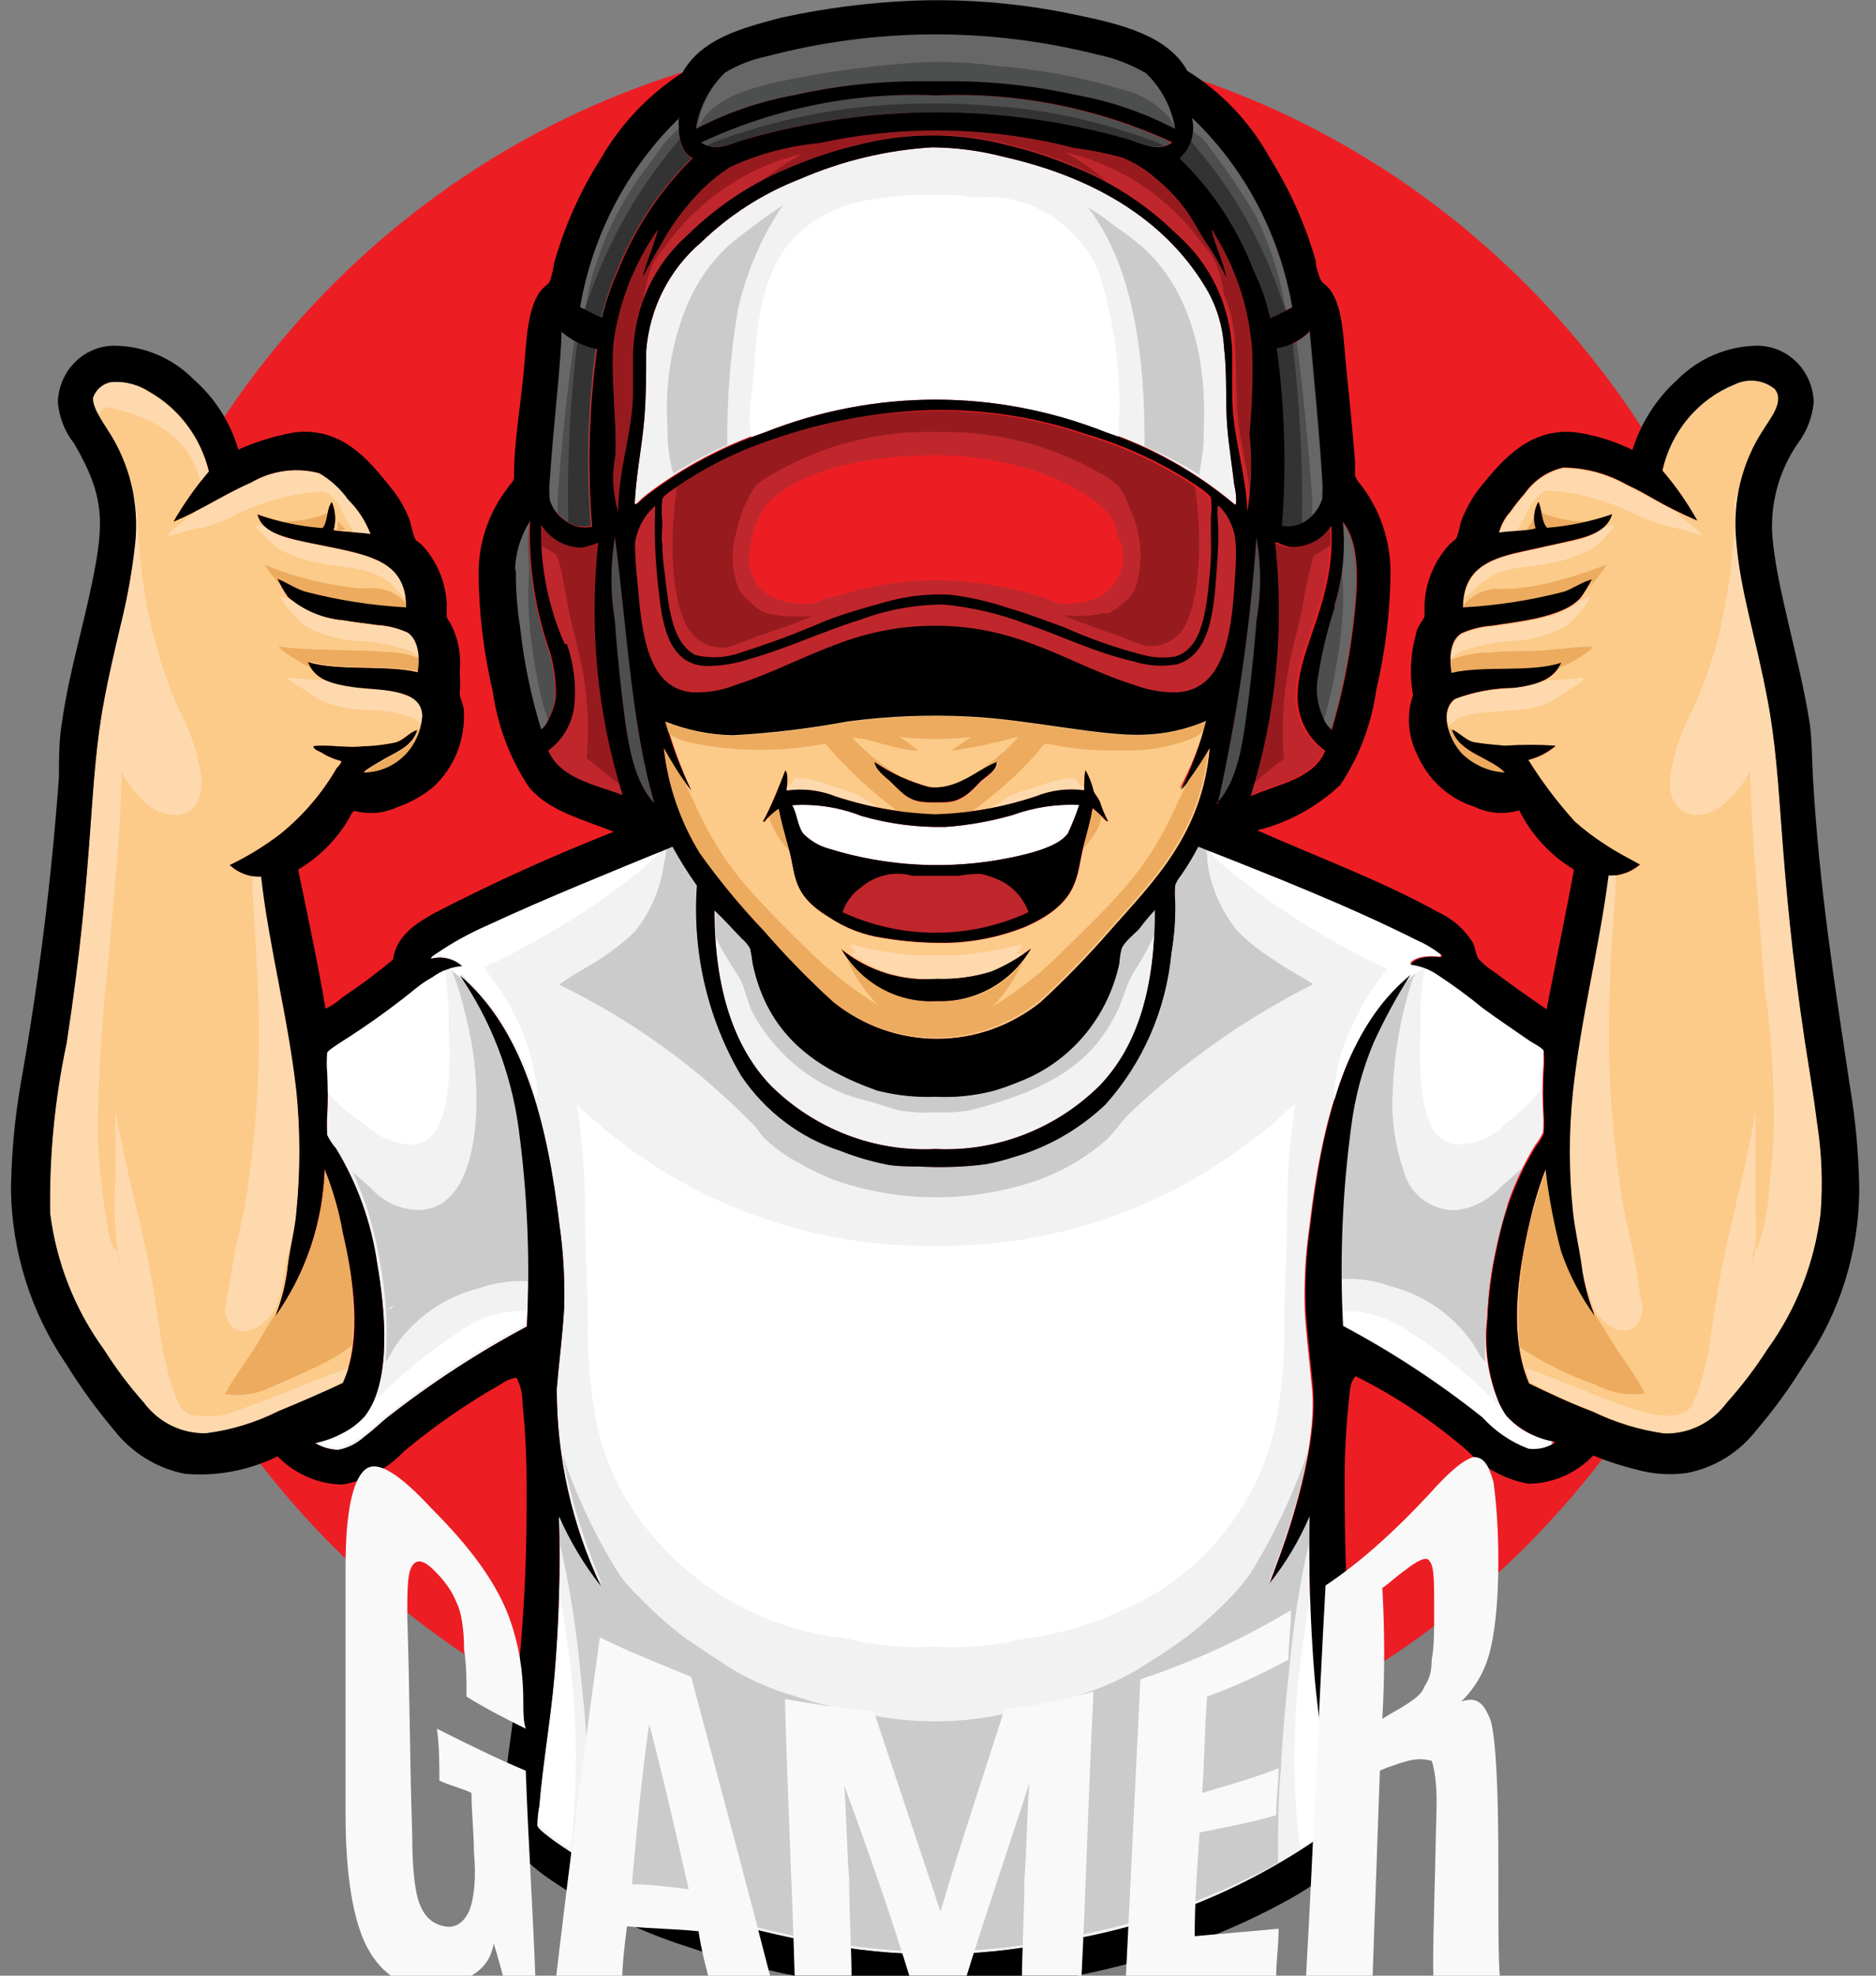 <svg xmlns="http://www.w3.org/2000/svg" width="114" height="120" viewBox="0 0 114 120" fill="none"><rect x="0" y="0" width="114" height="120" fill="#808080" stroke="none"/><g clip-path="url(#clip0_128_79)"><path d="M56.483 109.063C85.193 109.063 108.467 85.124 108.467 55.594C108.467 26.064 85.193 2.125 56.483 2.125C27.774 2.125 4.5 26.064 4.5 55.594C4.5 85.124 27.774 109.063 56.483 109.063Z" fill="#EC1E24"></path><path d="M68.149 57.651C68.082 57.944 68.037 58.242 68.016 58.543C67.663 60.167 66.92 61.674 65.855 62.926C64.789 64.178 63.434 65.135 61.916 65.709C61.431 65.911 60.935 66.088 60.433 66.24C59.274 66.546 58.078 66.673 56.883 66.617C55.677 66.664 54.471 66.537 53.299 66.24C49.466 64.869 46.633 62.811 45.733 58.509C45.699 58.209 45.649 57.911 45.583 57.617C45.456 57.385 45.286 57.181 45.083 57.017C44.516 56.434 43.983 55.817 43.416 55.303C43.416 59.914 44.533 63.549 46.849 65.949C48.173 67.257 49.743 68.272 51.463 68.933C53.183 69.593 55.016 69.884 56.849 69.789C58.685 69.879 60.519 69.582 62.239 68.915C63.959 68.249 65.528 67.228 66.849 65.914C69.183 63.463 70.183 59.914 70.183 55.269C69.807 55.631 69.451 56.014 69.116 56.417C68.883 56.777 68.299 57.223 68.149 57.651Z" fill="#F2F2F2"></path><path d="M75.118 30.583C75.134 30.196 75.095 29.809 75.002 29.434C74.868 28.252 74.685 27.172 74.585 26.006C74.452 24.48 74.585 22.783 74.385 21.154C74.318 19.794 73.904 18.476 73.185 17.332C70.668 13.234 66.335 10.732 61.018 9.532C59.585 9.156 58.114 8.96 56.635 8.949C53.864 9.119 51.142 9.774 48.585 10.886C46.364 11.749 44.331 13.054 42.602 14.726C41.644 15.539 40.855 16.543 40.282 17.677C39.709 18.811 39.365 20.052 39.268 21.326C39.268 22.852 39.268 24.566 39.085 26.143C38.902 27.72 38.652 29.006 38.568 30.617C38.568 30.617 38.702 30.617 38.735 30.532C38.928 30.335 39.135 30.152 39.352 29.983C41.513 28.354 43.909 27.081 46.452 26.212C53.128 23.56 60.525 23.56 67.202 26.212C70.007 27.16 72.621 28.624 74.918 30.532C74.918 30.532 75.068 30.703 75.118 30.583Z" fill="#F2F2F2"></path><path d="M75.251 32.931C75.148 32.135 74.776 31.401 74.201 30.857C74.201 30.857 74.034 30.651 74.001 30.771C73.972 30.999 73.972 31.23 74.001 31.457C74.045 32.194 74.045 32.932 74.001 33.669C73.801 36.446 73.784 39.686 71.517 40.354C70.649 40.502 69.76 40.443 68.917 40.183C66.417 39.6 64.484 38.606 62.251 37.851C60.671 37.261 59.024 36.88 57.351 36.72C55.617 36.721 53.896 37.034 52.267 37.646C50.001 38.349 47.901 39.36 45.601 40.011C44.777 40.288 43.917 40.438 43.051 40.457C40.834 40.457 40.301 38.366 40.067 36.206C39.828 34.388 39.744 32.553 39.817 30.72C39.147 31.305 38.709 32.122 38.584 33.017C38.599 33.837 38.654 34.655 38.751 35.468C39.001 38.434 39.334 41.828 42.084 42.051C42.994 42.086 43.902 41.929 44.751 41.589C48.784 40.286 51.667 38.006 56.834 38.006C62.001 38.006 64.884 40.32 68.884 41.589C69.742 41.916 70.652 42.074 71.567 42.051C74.701 41.846 74.901 37.697 75.084 34.457C75.171 33.953 75.227 33.443 75.251 32.931V32.931Z" fill="#C0272D"></path><path d="M37.367 37.714C37.467 39.12 37.6 40.525 37.75 41.828C38.067 44.554 38.35 47.297 39.767 48.788C38.367 44.023 38.1 38.125 37.367 32.623C37.086 34.307 37.086 36.029 37.367 37.714V37.714Z" fill="#4D4E4E"></path><path d="M77.835 31.937C78.12 32.007 78.417 32.012 78.704 31.953C78.992 31.894 79.264 31.772 79.501 31.594C79.938 31.287 80.266 30.842 80.435 30.326C80.473 29.892 80.473 29.456 80.435 29.023C80.268 26.211 79.901 22.611 79.685 20.108C79.138 20.669 78.431 21.035 77.668 21.154C78.109 24.731 78.165 28.347 77.835 31.937V31.937Z" fill="#4D4E4E"></path><path d="M73.466 30.291C73.383 30.068 72.916 29.777 72.716 29.623C70.609 28.205 68.305 27.124 65.883 26.417C62.662 25.318 59.273 24.83 55.883 24.977C54.294 25.044 52.712 25.227 51.149 25.526C49.76 25.802 48.39 26.174 47.049 26.64C44.865 27.341 42.793 28.369 40.899 29.691C40.633 29.88 40.266 30.103 40.199 30.326C40.145 30.781 40.145 31.241 40.199 31.697C40.199 32.211 40.116 32.674 40.199 33.051C40.199 33.994 40.349 34.766 40.449 35.725C40.666 37.44 40.966 39.154 42.216 39.788C43.146 40.013 44.119 39.953 45.016 39.617C46.758 39.073 48.471 38.438 50.149 37.714C51.266 37.285 52.483 36.925 53.749 36.583C55.039 36.21 56.378 36.054 57.716 36.12C58.923 36.263 60.113 36.532 61.266 36.925C62.399 37.251 63.499 37.68 64.599 38.074C66.184 38.784 67.823 39.357 69.499 39.788C70.126 39.953 70.778 39.982 71.416 39.874C73.083 39.394 73.316 37.011 73.516 34.834C73.59 34.082 73.612 33.326 73.583 32.571C73.583 32.211 73.583 31.783 73.583 31.388C73.589 31.019 73.549 30.651 73.466 30.291Z" fill="#C0272D"></path><path d="M79.983 41.502C79.927 42.184 80.041 42.868 80.316 43.491C80.417 43.824 80.615 44.117 80.883 44.331C81.49 42.294 81.925 40.206 82.183 38.091C82.449 35.862 82.716 33.154 81.549 31.68C81.744 33.408 81.591 35.158 81.099 36.822C80.59 38.344 80.216 39.911 79.983 41.502V41.502Z" fill="#4D4E4E"></path><path d="M76.35 37.714C76.647 36.042 76.647 34.329 76.35 32.657C75.972 38.1 75.187 43.505 74 48.823C74 48.823 74 48.823 74 48.823C75.433 47.349 75.667 44.589 76.017 41.863C76.1 40.492 76.25 39.086 76.35 37.714Z" fill="#4D4E4E"></path><path d="M76.198 16.458C76.639 17.361 76.97 18.317 77.182 19.303C77.648 19.115 78.082 18.875 78.532 18.652C77.775 14.23 75.633 10.184 72.432 7.132C72.544 7.577 72.534 8.045 72.401 8.485C72.269 8.924 72.019 9.316 71.682 9.618C73.661 11.526 75.203 13.862 76.198 16.458Z" fill="#4D4E4E"></path><path d="M78.284 33.206C77.917 33.206 77.567 32.931 77.35 32.931C77.925 38.124 77.419 43.383 75.867 48.36C77.534 47.623 79.684 47.331 80.4 45.6C79.834 45.201 79.381 44.654 79.088 44.015C78.795 43.376 78.673 42.669 78.734 41.966C78.867 39.154 81.05 36.343 80.767 31.937C80.495 32.351 80.123 32.685 79.688 32.907C79.253 33.13 78.769 33.232 78.284 33.206V33.206Z" fill="#C0272D"></path><path d="M60.549 53.383C60.224 53.239 59.882 53.135 59.533 53.075C59.103 53.084 58.674 53.124 58.249 53.195C57.799 53.195 57.316 53.195 56.849 53.195C56.383 53.195 55.916 53.195 55.449 53.195C54.907 53.046 54.337 53.034 53.789 53.159C53.24 53.284 52.73 53.544 52.299 53.915C51.788 54.279 51.403 54.801 51.199 55.406C52.975 56.228 54.901 56.654 56.849 56.654C58.797 56.654 60.723 56.228 62.499 55.406C62.334 54.945 62.075 54.526 61.738 54.176C61.402 53.827 60.996 53.557 60.549 53.383V53.383Z" fill="#C0272D"></path><path d="M61.516 49.508C60.182 49.891 58.814 50.133 57.433 50.228C55.716 50.262 54.003 50.037 52.349 49.56C51.006 49.033 49.568 48.811 48.133 48.908C48.416 49.371 48.466 50.16 48.8 50.623C49.235 51.066 49.775 51.385 50.366 51.548C53.939 52.657 57.722 52.845 61.383 52.097C62.55 51.857 64.35 51.428 64.9 50.606C65.159 50.048 65.388 49.476 65.583 48.891C64.201 48.826 62.821 49.036 61.516 49.508Z" fill="white"></path><path d="M72.15 47.314C72.035 47.54 71.876 47.739 71.683 47.897C72.381 46.58 72.94 45.189 73.35 43.749C72.15 44.268 70.867 44.553 69.566 44.589C67.033 44.709 62.55 43.663 59 43.492C56.524 43.362 54.042 43.46 51.583 43.783C49.275 44.213 46.942 44.493 44.6 44.623C43.184 44.601 41.784 44.316 40.466 43.783C40.859 45.231 41.372 46.642 42 48C41.366 47.194 40.816 46.286 40.333 45.429C40.584 47.71 41.336 49.903 42.533 51.84C43.718 53.498 45.016 55.067 46.416 56.537C47.743 58.068 49.157 59.516 50.65 60.874C52.447 62.316 54.662 63.099 56.941 63.099C59.221 63.099 61.435 62.316 63.233 60.874C64.717 59.511 66.124 58.063 67.45 56.537C70.133 53.503 73.066 50.657 73.516 45.429C73.093 46.081 72.636 46.71 72.15 47.314V47.314ZM53.183 46.286C54.204 46.982 55.33 47.497 56.516 47.812C58.183 48.017 59.416 46.714 60.566 46.32C60.566 46.8 60.05 47.092 59.683 47.4C59.316 47.709 58.7 48.634 57.616 48.737C57.123 48.772 56.627 48.772 56.133 48.737C55.066 48.652 54.683 48.017 54.033 47.434C53.716 47.16 53.216 46.783 53.133 46.32L53.183 46.286ZM56.916 60.806C55.764 60.874 54.616 60.615 53.596 60.059C52.577 59.503 51.725 58.671 51.133 57.652C51.133 57.652 51.133 57.652 51.133 57.652C52.774 58.975 54.837 59.617 56.916 59.452C58.044 59.492 59.17 59.341 60.25 59.006C61.103 58.647 61.909 58.181 62.65 57.617C62.059 58.628 61.216 59.458 60.207 60.019C59.199 60.579 58.062 60.851 56.916 60.806V60.806ZM66.916 49.543C66.733 49.389 66.566 49.217 66.4 49.097C66.266 49.954 66.033 50.674 65.85 51.412C65.4 53.126 65.7 54.84 62.233 56.332C60.742 56.921 59.163 57.24 57.566 57.274C56.277 57.294 54.989 57.197 53.716 56.983C52.527 56.82 51.389 56.387 50.383 55.714C48.15 54.36 48.383 53.212 47.983 51.686C47.75 50.846 47.5 49.972 47.333 49.132C47.066 49.32 46.815 49.532 46.583 49.766C46.583 49.766 46.45 49.989 46.383 49.903C46.866 48.909 47.316 47.88 47.733 46.8C47.933 47.023 47.833 47.674 47.816 48.017C48.824 47.874 49.851 47.998 50.8 48.377C52.763 49.028 54.805 49.391 56.866 49.457C58.928 49.396 60.971 49.032 62.933 48.377C63.87 48 64.885 47.87 65.883 48C65.883 47.709 65.883 47.04 65.966 46.783C66.191 47.191 66.359 47.63 66.466 48.086C66.566 48.292 66.733 48.463 66.833 48.686C66.962 49.101 67.13 49.503 67.333 49.886C67.233 49.937 67.033 49.714 66.916 49.543Z" fill="#FCCB8A"></path><path d="M20.867 74.88C20.634 73.545 20.259 72.24 19.75 70.989C19.647 74.217 18.595 77.337 16.733 79.938C16.733 79.938 16.733 79.938 16.733 79.938C17.131 78.946 17.389 77.901 17.5 76.835C17.633 75.737 17.933 74.657 18.017 73.543C18.25 71.143 18.25 68.726 18.017 66.326C17.517 61.835 16.35 57.532 15.867 53.246C15.521 53.263 15.175 53.21 14.848 53.089C14.523 52.969 14.223 52.783 13.967 52.543C15.041 52.027 16.063 51.401 17.017 50.675C18.39 49.572 19.554 48.218 20.45 46.68C20.567 46.526 20.767 46.372 20.733 46.218C20.308 46.116 19.903 45.942 19.533 45.703C19.35 45.6 19.1 45.549 19.033 45.326C20 45.206 21.1 45.463 22.133 45.326C22.767 45.326 23.4 45.223 23.95 45.12C24.5 45.017 24.883 44.469 25.35 44.349C25.067 45.292 24.167 45.635 23.4 46.063C23.033 46.286 22.683 46.475 22.35 46.697C22.35 46.697 22.067 46.886 22.133 46.92C23.016 46.912 23.863 46.567 24.513 45.953C25.162 45.338 25.568 44.498 25.65 43.595C25.667 43.51 25.667 43.422 25.65 43.337C25.483 41.778 22.983 41.949 21.517 41.743C20.05 41.538 19.133 41.246 18.717 40.218C20.533 40.783 23.45 40.372 25.383 40.835C25.55 39.806 25.383 38.829 24.767 38.417C24.177 38.148 23.544 37.991 22.9 37.955C22.217 37.852 21.467 37.783 20.833 37.663C19.607 37.565 18.441 37.073 17.5 36.258C17.257 35.912 17.046 35.545 16.867 35.16C17.4 35.366 17.9 35.726 18.533 35.932C20.548 36.456 22.608 36.777 24.683 36.892C24.683 34.337 22.833 33.823 20.65 33.343C17.833 32.743 16.017 32.606 15.65 31.252C16.926 31.702 18.254 31.978 19.6 32.075C19.933 31.697 19.833 30.892 20.167 30.497C20.393 31.04 20.428 31.646 20.267 32.212C20.983 32.315 21.783 32.332 22.517 32.435C22.216 31.652 21.756 30.944 21.167 30.36C20.692 29.692 20.084 29.137 19.383 28.732C17.984 28.368 16.502 28.576 15.25 29.315C13.583 30.035 12.15 31.029 10.55 31.68C11.175 30.598 11.895 29.577 12.7 28.629C12.452 27.611 12.003 26.656 11.381 25.825C10.758 24.993 9.976 24.302 9.083 23.795C8.436 23.376 7.681 23.167 6.917 23.195C6.635 23.209 6.364 23.31 6.138 23.484C5.913 23.658 5.743 23.898 5.65 24.172C5.65 24.806 6.2 25.56 6.55 26.126C7.876 28.137 8.466 30.567 8.217 32.983C8.04 34.636 7.75 36.275 7.35 37.886C6.983 39.446 6.617 40.972 6.317 42.6C5.35 47.743 5.75 52.286 4.05 63.36C3.325 66.76 2.989 70.235 3.05 73.715C3.43 76.698 4.549 79.532 6.3 81.943C7.023 83.09 7.837 84.174 8.733 85.183C9.177 85.782 9.753 86.264 10.414 86.589C11.075 86.914 11.801 87.073 12.533 87.052C14.056 86.858 15.537 86.406 16.917 85.715C18.283 85.149 19.483 84.635 20.833 84C22.017 81.343 21.417 77.589 20.867 74.88Z" fill="#FCCB8A"></path><path d="M91.5 85.92C91.343 85.692 91.204 85.451 91.084 85.2C90.404 83.582 90.151 81.808 90.35 80.057C90.405 78.596 90.595 77.144 90.917 75.72C91.329 73.522 92.137 71.423 93.3 69.531C93.486 69.301 93.643 69.047 93.767 68.777C93.798 68.366 93.798 67.954 93.767 67.543C93.725 66.703 93.725 65.862 93.767 65.023C93.812 64.607 93.812 64.187 93.767 63.771C93.767 63.6 93.134 63.291 92.884 63.12C91.917 62.451 90.95 61.8 90.084 61.166C89.201 60.443 88.284 59.768 87.334 59.143C86.836 58.796 86.264 58.579 85.667 58.508C85.967 58.063 86.784 57.96 87.534 58.063C87.617 58.063 87.534 57.926 87.534 57.908C87.077 57.549 86.579 57.25 86.05 57.017C81.817 54.96 77.2 53.143 72.817 51.428C72.51 52.023 72.165 52.596 71.784 53.143C71.629 53.326 71.505 53.535 71.417 53.76C71.385 54.102 71.385 54.446 71.417 54.788C71.437 55.828 71.359 56.867 71.184 57.891C70.859 61.329 69.448 64.562 67.167 67.097C65.579 68.601 63.665 69.694 61.584 70.286C61.038 70.466 60.481 70.609 59.917 70.714C58.563 70.889 57.196 70.935 55.834 70.851C55.134 70.851 54.434 70.851 53.784 70.714C52.863 70.524 51.96 70.255 51.084 69.909C48.628 69.119 46.498 67.508 45.034 65.331C42.998 61.865 42.06 57.833 42.35 53.794C41.811 53.036 41.316 52.246 40.867 51.428C37.117 52.971 33.184 54.548 29.567 56.228C28.491 56.702 27.459 57.276 26.484 57.943C26.367 58.029 26.15 58.131 26.2 58.234C26.526 58.148 26.867 58.143 27.195 58.221C27.523 58.298 27.827 58.456 28.084 58.68C27.435 58.728 26.812 58.959 26.284 59.349C25.95 59.532 25.632 59.744 25.334 59.983C23.881 61.165 22.362 62.259 20.784 63.257C20.534 63.428 19.934 63.788 19.884 63.943C19.847 64.348 19.847 64.755 19.884 65.16C19.925 66.005 19.925 66.852 19.884 67.697C19.853 68.114 19.853 68.532 19.884 68.948C20.024 69.241 20.204 69.512 20.417 69.754C21.706 71.873 22.557 74.242 22.917 76.714C23.434 79.714 23.784 83.914 22.184 86.006C21.797 86.441 21.333 86.795 20.817 87.051C20.293 87.335 19.732 87.537 19.15 87.651C19.581 87.911 20.068 88.052 20.567 88.063C21.148 87.948 21.689 87.675 22.134 87.274C22.617 86.914 23.034 86.52 23.434 86.177C26.131 84.055 29.003 82.179 32.017 80.571C32.224 76.512 32.051 72.442 31.5 68.417C31.036 65.107 29.814 61.957 27.934 59.228C31.784 62.52 33.234 68.006 34 74.417C34.234 76.074 34.329 77.749 34.284 79.423C34.184 81.137 33.967 82.714 33.834 84.343C33.827 88.501 34.745 92.605 36.517 96.343C35.495 95.043 34.638 93.614 33.967 92.091C34.061 95.346 33.966 98.603 33.684 101.846C33.467 104.383 33 106.988 32.767 109.714C32.694 110.093 32.655 110.477 32.65 110.863C32.65 111.086 33.4 111.6 33.684 111.823C36.577 113.856 39.767 115.401 43.134 116.4C45.237 117.07 47.38 117.596 49.55 117.977C54.322 118.937 59.229 118.937 64 117.977C69.664 117.147 75.081 115.046 79.867 111.823C80.184 111.566 80.867 111.103 80.917 110.863C80.928 110.489 80.894 110.114 80.817 109.748C80.55 107.006 80.117 104.451 79.884 101.846C79.622 98.602 79.522 95.346 79.584 92.091C78.945 93.624 78.097 95.055 77.067 96.343C77.067 96.343 77.067 96.343 77.067 96.343C77.267 95.846 77.434 95.366 77.634 94.834C77.834 94.303 80.067 88.423 79.734 84.428C79.584 82.714 79.367 81.171 79.284 79.543C79.229 77.857 79.324 76.17 79.567 74.503C80.317 68.091 81.767 62.503 85.634 59.349C84.797 60.665 84.05 62.039 83.4 63.463C82.725 65.07 82.271 66.766 82.05 68.503C81.506 72.528 81.339 76.599 81.55 80.657C84.531 82.24 87.365 84.099 90.017 86.211C90.794 87.061 91.752 87.713 92.817 88.114C93.403 88.191 93.996 88.045 94.484 87.703C93.323 87.47 92.272 86.842 91.5 85.92V85.92Z" fill="#F2F2F2"></path><path d="M109.685 63.309C108.018 52.183 108.385 47.657 107.418 42.549C106.685 38.64 105.751 35.914 105.518 32.932C105.26 30.515 105.851 28.082 107.185 26.075C107.618 25.372 108.468 24.36 107.835 23.623C107.492 23.353 107.083 23.186 106.653 23.14C106.224 23.095 105.79 23.173 105.401 23.366C104.313 23.806 103.345 24.512 102.581 25.423C101.817 26.334 101.281 27.422 101.018 28.595C101.825 29.527 102.534 30.544 103.135 31.629C100.685 30.549 100.418 30.172 98.835 29.434C97.659 28.771 96.342 28.418 95.001 28.406C94.055 28.615 93.218 29.177 92.651 29.983C92.343 30.333 92.054 30.699 91.784 31.08C91.453 31.444 91.213 31.885 91.085 32.366C91.801 32.246 92.751 32.28 93.318 32.109C93.233 31.843 93.204 31.562 93.233 31.285C93.261 31.007 93.347 30.738 93.484 30.497C93.718 30.977 93.668 31.732 94.018 32.075C95.362 31.968 96.689 31.692 97.968 31.252C97.585 32.434 96.301 32.657 94.951 32.966L92.234 33.566C90.385 33.995 88.901 34.646 88.901 36.909C90.982 36.798 93.048 36.477 95.068 35.949C95.668 35.726 96.135 35.366 96.734 35.212C96.533 35.585 96.31 35.945 96.068 36.292C95.001 37.56 91.968 37.783 90.718 38.006C90.063 38.046 89.421 38.203 88.818 38.469C88.135 38.88 88.051 39.874 88.201 40.886C90.184 40.423 93.034 40.886 94.868 40.269C94.418 41.28 93.401 41.606 92.034 41.794C90.787 41.793 89.551 42.026 88.385 42.48C87.335 43.32 88.218 45.257 88.968 45.909C89.66 46.529 90.534 46.891 91.451 46.937C90.568 46.012 88.651 45.737 88.234 44.332C88.668 44.486 89.101 45.017 89.601 45.103C90.101 45.189 90.818 45.257 91.451 45.309C92.478 45.241 93.508 45.241 94.534 45.309C94.05 45.722 93.48 46.016 92.868 46.166C93.697 47.495 94.639 48.746 95.684 49.903C96.273 50.43 96.903 50.906 97.568 51.326C98.218 51.772 98.951 52.132 99.651 52.526C99.118 52.98 98.443 53.218 97.751 53.194C97.201 57.6 96.085 61.766 95.601 66.326C95.351 68.736 95.351 71.167 95.601 73.577C95.718 74.692 95.984 75.806 96.135 76.886C96.26 77.935 96.524 78.961 96.918 79.937C96.046 78.743 95.355 77.419 94.868 76.012C94.433 74.375 94.116 72.708 93.918 71.023C93.612 71.824 93.35 72.643 93.135 73.475C92.368 76.56 91.551 80.863 92.918 84.034C94.268 84.686 95.434 85.234 96.801 85.749C98.171 86.415 99.633 86.86 101.134 87.069C101.867 87.093 102.594 86.935 103.256 86.61C103.917 86.285 104.492 85.802 104.934 85.2C105.842 84.192 106.667 83.108 107.401 81.96C109.152 79.544 110.266 76.704 110.635 73.715C110.778 71.907 110.711 70.088 110.434 68.297C110.251 66.6 109.935 64.972 109.685 63.309Z" fill="#FCCB8A"></path><path d="M33.733 42.343C33.751 41.42 33.627 40.501 33.367 39.617C32.472 37.076 32.065 34.381 32.167 31.68C32.167 31.68 32.167 31.68 32.167 31.68C31.61 32.57 31.309 33.605 31.3 34.663C31.288 35.811 31.371 36.958 31.55 38.092C31.78 40.209 32.21 42.299 32.833 44.332C33.1 44.194 33.25 43.817 33.4 43.492C33.576 43.132 33.689 42.743 33.733 42.343V42.343Z" fill="#4D4E4E"></path><path d="M36.349 32.914C36.038 33.031 35.721 33.128 35.399 33.206C34.899 33.214 34.406 33.091 33.965 32.848C33.525 32.605 33.152 32.25 32.882 31.817C32.809 34.332 33.299 36.831 34.316 39.12C34.778 40.305 34.978 41.582 34.899 42.857C34.837 43.401 34.664 43.925 34.391 44.395C34.118 44.864 33.752 45.269 33.316 45.583C34.032 47.297 36.182 47.657 37.832 48.291C36.286 43.331 35.78 38.09 36.349 32.914V32.914Z" fill="#C0272D"></path><path d="M55.483 4.954H58.25C60.666 4.986 63.072 5.268 65.433 5.794C67.516 6.172 69.532 6.865 71.416 7.851C71.209 6.536 70.581 5.33 69.633 4.423C68.709 3.886 67.707 3.504 66.666 3.291C60.058 1.629 53.153 1.676 46.566 3.428C45.686 3.608 44.841 3.939 44.066 4.405C43.111 5.307 42.482 6.516 42.283 7.834C44.168 6.848 46.184 6.155 48.267 5.777C50.638 5.248 53.056 4.972 55.483 4.954V4.954Z" fill="#4D4E4E"></path><path d="M34.266 31.56C34.501 31.744 34.772 31.872 35.059 31.937C35.347 32.002 35.645 32.002 35.933 31.937C35.647 28.343 35.748 24.727 36.233 21.154C35.473 20.998 34.763 20.651 34.166 20.143C34.166 21.772 33.666 25.886 33.466 29.023C33.419 29.462 33.419 29.904 33.466 30.343C33.603 30.825 33.883 31.25 34.266 31.56Z" fill="#4D4E4E"></path><path d="M39.15 16.886C39.4 15.857 39.833 15.017 40.083 13.989C38.66 16.018 37.734 18.37 37.383 20.846C37.2 23.023 37.583 25.474 37.5 27.703C37.272 28.842 37.329 30.022 37.667 31.132C37.667 28.612 38.483 26.52 38.567 24.086C38.567 23.246 38.567 22.372 38.567 21.497C38.601 20.127 38.916 18.779 39.49 17.541C40.064 16.303 40.885 15.204 41.9 14.314C43.729 12.514 45.888 11.104 48.25 10.166C49.511 9.621 50.816 9.19 52.15 8.88C55.167 8.076 58.333 8.076 61.35 8.88C62.699 9.196 64.02 9.626 65.3 10.166C67.663 11.102 69.822 12.512 71.65 14.314C72.664 15.205 73.484 16.304 74.058 17.542C74.633 18.779 74.948 20.127 74.983 21.497C74.983 22.389 74.983 23.212 74.983 24.069C74.983 26.554 75.817 28.646 75.9 31.132C76.157 29.568 76.202 27.976 76.033 26.4C76.187 24.754 76.243 23.099 76.2 21.446C76.014 18.829 75.17 16.306 73.75 14.126C73.75 14.126 73.75 13.989 73.633 14.006C73.85 14.983 74.367 15.977 74.533 16.852C74.154 16.086 73.725 15.347 73.25 14.64C72.783 13.954 72.433 13.217 71.933 12.583C71.442 11.949 70.883 11.374 70.267 10.869C69.645 10.313 68.934 9.872 68.167 9.566C67.208 9.304 66.234 9.11 65.25 8.983C60.194 7.681 54.916 7.581 49.817 8.692C47.921 8.861 46.067 9.36 44.333 10.166C43.74 10.559 43.182 11.007 42.667 11.503C41.665 12.517 40.806 13.671 40.117 14.932C39.833 15.6 39.5 16.269 39.15 16.886Z" fill="#C0272D"></path><path d="M37.483 16.457C38.516 13.869 40.066 11.533 42.033 9.6C41.333 9.257 41.2 8.194 41.25 7.148C38.098 10.218 35.993 14.252 35.25 18.651C35.7 18.874 36.117 19.114 36.583 19.303C36.793 18.326 37.094 17.373 37.483 16.457V16.457Z" fill="#4D4E4E"></path><path d="M42.533 8.657C43.45 9.291 44.5 8.657 45.333 8.434C52.874 6.285 60.842 6.285 68.383 8.434C69.216 8.691 70.383 9.308 71.166 8.64C66.693 6.574 61.816 5.6 56.916 5.794C51.969 5.564 47.04 6.546 42.533 8.657V8.657Z" fill="#4D4E4E"></path><path d="M44.832 18.857C45.337 16.57 46.265 14.405 47.566 12.479C47.566 12.479 47.566 12.479 47.566 12.479C46.41 13.237 45.297 14.062 44.232 14.948C43.209 15.911 42.387 17.077 41.816 18.377C40.804 20.766 40.375 23.373 40.566 25.971C40.546 26.861 40.647 27.749 40.865 28.611C40.883 28.662 40.912 28.709 40.949 28.748C41.99 28.096 43.076 27.523 44.199 27.034C44.168 24.294 44.38 21.557 44.832 18.857V18.857Z" fill="#CCCBCB"></path><path d="M55.933 24.977C54.344 25.044 52.763 25.227 51.199 25.526C49.81 25.802 48.44 26.174 47.099 26.64C44.974 27.319 42.954 28.306 41.099 29.571C41.086 29.668 41.086 29.766 41.099 29.863C40.699 32.623 40.733 36.463 41.849 38.229C42.115 38.634 42.49 38.951 42.928 39.14C43.366 39.329 43.849 39.381 44.316 39.291C44.741 39.156 45.159 38.996 45.566 38.811C46.916 38.331 48.149 37.971 49.399 37.406C48.453 37.5 47.498 37.448 46.566 37.251C46.217 37.116 45.903 36.898 45.649 36.617C45.368 36.4 45.121 36.14 44.916 35.846C44.456 34.726 44.398 33.475 44.749 32.314C44.95 31.297 45.353 30.334 45.933 29.486C46.262 29.207 46.62 28.965 46.999 28.766C50.046 27 53.505 26.128 56.999 26.246C60.459 26.16 63.878 27.03 66.899 28.766C67.284 28.97 67.643 29.223 67.966 29.52C68.251 29.923 68.476 30.368 68.633 30.84C69.014 31.608 69.238 32.449 69.293 33.309C69.347 34.17 69.23 35.033 68.949 35.846C68.755 36.159 68.507 36.432 68.216 36.651C67.96 36.921 67.646 37.127 67.299 37.251C67.083 37.251 66.849 37.251 66.616 37.337C65.902 37.433 65.18 37.433 64.466 37.337C65.749 37.834 67.016 38.297 68.299 38.743C68.724 38.938 69.165 39.093 69.616 39.206C70.055 39.277 70.504 39.218 70.912 39.036C71.319 38.854 71.668 38.556 71.916 38.177C72.999 36.343 73.033 32.52 72.649 29.829C72.649 29.726 72.649 29.623 72.566 29.52C70.503 28.157 68.257 27.111 65.899 26.417C62.689 25.322 59.312 24.834 55.933 24.977V24.977Z" fill="#971B1E"></path><path d="M73.15 26.092C73.383 21.069 71.933 17.229 69.433 15.017C68.906 14.556 68.349 14.133 67.766 13.749C67.236 13.323 66.68 12.933 66.1 12.583C68.7 15.909 69.6 21.154 69.55 27.12C70.703 27.6 71.818 28.173 72.883 28.834C72.892 28.778 72.892 28.72 72.883 28.663C73.075 27.821 73.165 26.957 73.15 26.092V26.092Z" fill="#CCCBCB"></path><path d="M22.549 35.726C22.299 35.726 22.049 35.726 21.816 35.726C19.835 35.537 17.893 35.052 16.049 34.286C16.049 34.286 16.049 34.286 16.049 34.286C16.431 34.844 16.855 35.371 17.316 35.863C17.215 35.674 17.099 35.486 16.999 35.263C17.532 35.468 18.032 35.828 18.666 36.034C20.68 36.558 22.74 36.88 24.816 36.994V36.806C24.548 36.453 24.203 36.172 23.809 35.984C23.415 35.796 22.983 35.707 22.549 35.726V35.726Z" fill="#ECAB5F"></path><path d="M94.849 35.212C93.86 35.506 92.843 35.69 91.816 35.761H91.082C90.683 35.753 90.287 35.835 89.921 36C89.556 36.166 89.23 36.412 88.966 36.721C88.973 36.806 88.973 36.892 88.966 36.978C91.047 36.867 93.113 36.546 95.132 36.018C95.733 35.795 96.199 35.435 96.799 35.281L96.532 35.726C96.942 35.267 97.32 34.78 97.666 34.269C96.748 34.646 95.807 34.961 94.849 35.212V35.212Z" fill="#ECAB5F"></path><path d="M16.916 39.274C17.242 39.593 17.613 39.859 18.016 40.063C18.275 40.255 18.555 40.416 18.849 40.543H19.083C19.008 40.431 18.946 40.31 18.899 40.183C20.716 40.749 23.633 40.337 25.566 40.8C25.589 40.544 25.589 40.285 25.566 40.029C24.97 39.767 24.33 39.628 23.683 39.617C21.433 39.429 18.949 39.532 16.916 39.274Z" fill="#ECAB5F"></path><path d="M96.451 39.617C96.584 39.514 96.784 39.394 96.767 39.274C95.501 39.274 94.201 39.549 92.601 39.549C91.934 39.549 91.267 39.549 90.634 39.634C89.781 39.626 88.934 39.776 88.134 40.08C88.118 40.349 88.118 40.617 88.134 40.886C90.117 40.423 92.967 40.886 94.801 40.269C94.749 40.388 94.688 40.503 94.617 40.612L94.967 40.474C95.489 40.242 95.986 39.954 96.451 39.617V39.617Z" fill="#ECAB5F"></path><path d="M42.283 45.172C44.883 45.669 47.549 45.669 50.149 45.172C51.492 46.741 53.008 48.145 54.666 49.354C55.389 49.466 56.118 49.523 56.849 49.526C57.541 49.52 58.231 49.469 58.916 49.372C60.41 48.335 61.781 47.121 62.999 45.754C63.149 45.583 63.383 45.206 63.533 45.172C63.769 45.189 64.004 45.229 64.233 45.292C65.565 45.524 66.915 45.621 68.266 45.583C69.76 45.626 71.246 45.351 72.633 44.777C72.823 44.666 72.997 44.528 73.149 44.366L73.299 43.817C72.1 44.336 70.817 44.621 69.516 44.657C66.983 44.777 62.499 43.732 58.949 43.56C56.474 43.431 53.992 43.528 51.533 43.852C49.224 44.282 46.892 44.562 44.549 44.692C43.134 44.669 41.733 44.385 40.416 43.852C40.462 44.054 40.517 44.255 40.583 44.452C40.702 44.584 40.843 44.694 40.999 44.777C41.409 44.964 41.84 45.096 42.283 45.172V45.172ZM54.649 44.76C56.095 44.931 57.554 44.931 58.999 44.76C58.633 45.069 58.183 45.274 57.833 45.6C59.18 45.398 60.516 45.117 61.833 44.76C61.833 44.88 61.733 44.932 61.666 45C60.771 45.953 59.729 46.746 58.583 47.349L58.216 47.554C59.116 47.194 59.883 46.56 60.616 46.32C60.616 46.8 60.099 47.092 59.733 47.4C59.366 47.709 58.749 48.634 57.666 48.737C57.172 48.772 56.677 48.772 56.183 48.737C55.116 48.652 54.733 48.017 54.083 47.434C53.766 47.16 53.266 46.783 53.183 46.32C53.866 46.663 54.566 47.16 55.333 47.503L55.116 47.383C53.874 46.715 52.748 45.84 51.783 44.794C53.166 44.914 54.283 45.532 55.816 45.6C55.453 45.284 55.063 45.002 54.649 44.76V44.76Z" fill="#ECAB5F"></path><path d="M46.732 49.611C46.965 50.377 47.377 51.072 47.932 51.634V51.634C47.716 50.794 47.466 49.92 47.299 49.097C47.091 49.245 46.901 49.418 46.732 49.611Z" fill="#ECAB5F"></path><path d="M65.833 51.428V51.548C66.105 51.235 66.355 50.903 66.583 50.554C66.772 50.25 66.887 49.903 66.916 49.543C66.758 49.39 66.591 49.247 66.416 49.114C66.25 49.954 66.016 50.674 65.833 51.428Z" fill="#ECAB5F"></path><path d="M20.55 31.646C20.556 31.589 20.556 31.531 20.55 31.474C20.567 31.718 20.538 31.962 20.467 32.194H20.983C20.867 31.989 20.634 31.783 20.55 31.646Z" fill="#ECAB5F"></path><path d="M20.051 31.114C19.054 31.535 17.978 31.722 16.901 31.663C17.829 31.885 18.77 32.039 19.718 32.125C19.91 31.823 20.025 31.475 20.051 31.114V31.114Z" fill="#ECAB5F"></path><path d="M93.666 31.132C93.69 31.49 93.811 31.835 94.016 32.126C94.959 32.04 95.894 31.885 96.816 31.663C95.74 31.736 94.662 31.555 93.666 31.132Z" fill="#ECAB5F"></path><path d="M93.234 31.354C93.197 31.455 93.152 31.552 93.101 31.646C93.101 31.8 92.784 32.006 92.768 32.246C92.954 32.23 93.138 32.195 93.318 32.143C93.247 31.887 93.219 31.62 93.234 31.354Z" fill="#ECAB5F"></path><path d="M25.418 44.365C25.135 45.308 24.235 45.651 23.468 46.08C23.102 46.303 22.752 46.491 22.418 46.714C22.418 46.714 22.135 46.903 22.202 46.937C23.013 46.921 23.795 46.627 24.426 46.103C25.057 45.578 25.5 44.852 25.685 44.04V44.04L25.418 44.365Z" fill="#ECAB5F"></path><path d="M89.017 45.943C89.709 46.563 90.583 46.925 91.5 46.971C90.633 46.045 88.767 45.788 88.3 44.434C88.214 44.328 88.119 44.231 88.017 44.143C88.179 44.827 88.526 45.451 89.017 45.943V45.943Z" fill="#ECAB5F"></path><path d="M42.45 51.771C43.635 53.429 44.933 54.999 46.333 56.468C47.66 57.999 49.073 59.447 50.566 60.806C52.364 62.247 54.578 63.03 56.858 63.03C59.138 63.03 61.352 62.247 63.15 60.806C64.633 59.443 66.041 57.995 67.366 56.468C70.05 53.434 72.983 50.589 73.433 45.36C73.105 45.953 72.743 46.525 72.35 47.074C72.05 47.743 71.733 48.394 71.416 49.063C70.655 50.788 69.65 52.389 68.433 53.811C67.233 55.217 65.916 56.468 64.633 57.72C63.335 59.046 61.879 60.198 60.3 61.148C61.058 60.368 61.679 59.457 62.133 58.457V58.457C61.389 59.407 60.393 60.116 59.266 60.497V60.497C58.533 60.732 57.768 60.848 57 60.84C56.181 60.863 55.365 60.748 54.583 60.497C54.234 60.367 53.899 60.2 53.583 60C52.85 59.578 52.196 59.027 51.65 58.371H51.516C51.977 59.372 52.603 60.283 53.366 61.063V61.063C51.799 60.094 50.345 58.944 49.033 57.634C47.766 56.4 46.433 55.063 45.266 53.726C44.056 52.301 43.057 50.701 42.3 48.977L41.266 46.8C40.933 46.32 40.633 45.823 40.316 45.343C40.544 47.624 41.274 49.823 42.45 51.771V51.771Z" fill="#ECAB5F"></path><path d="M45.032 59.571C45.316 60.24 45.432 60.857 45.699 61.44C46.428 62.811 47.435 64.006 48.651 64.943C49.867 65.88 51.265 66.539 52.749 66.874C53.399 67.062 54.016 67.285 54.649 67.44C55.37 67.566 56.103 67.607 56.832 67.56C57.563 67.603 58.296 67.557 59.016 67.422C62.349 66.548 65.232 65.4 66.982 62.948C67.34 62.453 67.653 61.925 67.916 61.371C68.182 60.822 68.332 60.222 68.616 59.571C68.789 59.203 68.996 58.853 69.232 58.525C69.582 57.925 69.899 57.325 70.199 56.674C70.199 56.211 70.199 55.714 70.199 55.217C69.823 55.579 69.467 55.963 69.132 56.365C68.799 56.708 68.216 57.154 68.066 57.583C67.998 57.876 67.954 58.174 67.932 58.474C67.598 60.101 66.872 61.616 65.821 62.88C64.769 64.144 63.427 65.116 61.916 65.708C61.43 65.911 60.935 66.088 60.432 66.24C59.274 66.545 58.077 66.672 56.882 66.617C55.677 66.664 54.471 66.537 53.299 66.24C49.466 64.868 46.632 62.811 45.732 58.508C45.699 58.208 45.649 57.911 45.582 57.617C45.456 57.385 45.286 57.181 45.082 57.017L44.632 56.571L43.482 55.303C43.482 55.834 43.482 56.365 43.482 56.88L43.799 57.548C44.199 58.285 44.649 58.903 45.032 59.571Z" fill="#CCCBCB"></path><path d="M38.584 56.571C37.918 57.221 37.186 57.795 36.401 58.286C35.584 58.834 34.734 59.211 33.984 59.811C38.39 61.944 42.405 64.844 45.851 68.383C46.068 68.623 46.234 68.914 46.468 69.154C47.08 69.731 47.763 70.221 48.501 70.611C49.263 71.057 50.06 71.436 50.884 71.743C54.784 73.046 58.985 73.046 62.884 71.743C64.514 71.191 66.022 70.311 67.318 69.154C67.784 68.674 68.134 68.143 68.584 67.68C71.928 64.496 75.707 61.834 79.801 59.777C78.951 59.228 78.134 58.834 77.384 58.286C76.602 57.799 75.876 57.224 75.218 56.571C74.224 55.375 73.582 53.912 73.368 52.354C73.368 52.183 73.368 51.823 73.234 51.48L72.818 51.428C72.511 52.023 72.166 52.596 71.784 53.143C71.63 53.326 71.506 53.535 71.418 53.76C71.385 54.102 71.385 54.446 71.418 54.788C71.438 55.828 71.36 56.867 71.184 57.891C70.859 61.329 69.448 64.562 67.168 67.097C65.579 68.601 63.665 69.694 61.584 70.286C61.038 70.466 60.482 70.609 59.918 70.714C58.564 70.889 57.197 70.935 55.834 70.851C55.134 70.851 54.434 70.851 53.784 70.714C52.864 70.524 51.961 70.255 51.084 69.909C48.628 69.119 46.499 67.508 45.034 65.331C42.998 61.865 42.061 57.833 42.351 53.794C41.812 53.036 41.316 52.246 40.868 51.428L40.484 51.583C40.484 51.926 40.384 52.286 40.351 52.44C40.149 53.96 39.537 55.391 38.584 56.571Z" fill="#CCCBCB"></path><path d="M20.866 74.88C20.634 73.545 20.259 72.24 19.75 70.989C19.646 74.216 18.595 77.336 16.733 79.937C16.733 79.937 16.733 79.937 16.733 79.937C16.933 79.406 16.183 80.674 15.85 81.257C15.233 82.32 14.5 83.263 13.883 84.274C13.883 84.428 13.65 84.566 13.683 84.686C14.725 84.836 15.787 84.644 16.716 84.137C17.45 83.846 18.233 83.469 18.916 83.16C19.795 82.779 20.628 82.296 21.4 81.72C21.579 79.425 21.399 77.116 20.866 74.88V74.88Z" fill="#ECAB5F"></path><path d="M27.35 58.697C27.713 59.536 27.998 60.408 28.2 61.303C28.766 63.347 29.014 65.47 28.934 67.594C28.817 70.268 28.067 73.303 25.6 73.491C25.017 73.51 24.438 73.397 23.902 73.16C23.366 72.923 22.888 72.568 22.5 72.12L21.434 71.194C21.757 71.891 22.041 72.606 22.284 73.337V73.337C22.625 74.414 22.892 75.513 23.084 76.628C23.47 78.631 23.587 80.679 23.434 82.714V82.714C23.684 82.406 23.85 82.011 24.067 81.686C25.293 79.977 27.062 78.764 29.067 78.257C30.056 77.903 31.105 77.757 32.15 77.829C32.188 74.663 31.988 71.499 31.55 68.366C31.086 65.055 29.864 61.906 27.984 59.177L28.384 59.554C28.116 59.182 27.76 58.887 27.35 58.697V58.697Z" fill="#CCCBCB"></path><path d="M96.916 84.086C97.85 84.596 98.918 84.788 99.966 84.634C99.349 83.451 98.482 82.389 97.782 81.206C97.432 80.623 96.832 79.646 96.966 79.971C96.094 78.777 95.403 77.453 94.916 76.046C94.481 74.409 94.164 72.742 93.966 71.057C93.66 71.858 93.398 72.677 93.182 73.509C92.402 76.202 92.119 79.022 92.349 81.823L92.682 82.046C94.014 82.888 95.434 83.572 96.916 84.086V84.086Z" fill="#ECAB5F"></path><path d="M90.351 80.109C90.406 78.648 90.596 77.195 90.918 75.771C91.118 74.897 91.335 74.057 91.585 73.269C91.585 73.269 91.585 73.269 91.585 73.183C91.823 72.431 92.112 71.698 92.451 70.989L92.218 71.194C91.868 71.537 91.501 71.811 91.168 72.12C90.484 72.867 89.573 73.351 88.585 73.491C87.828 73.549 87.077 73.326 86.466 72.864C85.855 72.402 85.424 71.731 85.251 70.971C84.743 69.452 84.534 67.844 84.635 66.24C84.726 63.905 85.141 61.596 85.868 59.383C86.042 59.156 86.167 58.892 86.235 58.611V58.611C85.654 58.869 85.157 59.291 84.801 59.828C85.068 59.554 85.335 59.314 85.618 59.074C84.781 60.39 84.035 61.765 83.385 63.188C82.709 64.796 82.255 66.492 82.035 68.228C81.611 71.363 81.416 74.526 81.451 77.691C82.475 77.617 83.502 77.763 84.468 78.12C86.477 78.617 88.249 79.832 89.468 81.549C89.701 81.891 89.868 82.269 90.135 82.594L90.251 82.714C90.22 81.844 90.253 80.973 90.351 80.109Z" fill="#CCCBCB"></path><path d="M77.833 31.937C78.268 32.03 78.72 31.97 79.117 31.765C79.177 28.237 78.999 24.708 78.583 21.205C78.583 21.068 78.583 20.931 78.583 20.794C78.237 20.957 77.874 21.078 77.5 21.154C77.996 24.725 78.108 28.341 77.833 31.937V31.937Z" fill="#333333"></path><path d="M75.15 24.085C75.15 26.571 75.984 28.663 76.067 31.148C76.324 29.585 76.369 27.993 76.2 26.417C76.354 24.77 76.41 23.116 76.367 21.462C76.134 18.823 75.232 16.293 73.75 14.125C73.75 14.125 73.75 13.988 73.634 14.005C73.85 14.982 74.367 15.977 74.534 16.851C74.154 16.085 73.726 15.347 73.25 14.64C72.51 13.191 71.489 11.913 70.25 10.885C69.629 10.33 68.918 9.889 68.15 9.583C67.198 9.316 66.229 9.115 65.25 8.983C60.194 7.681 54.916 7.581 49.817 8.691C47.922 8.861 46.068 9.359 44.334 10.165C43.74 10.559 43.182 11.006 42.667 11.502C41.665 12.517 40.807 13.671 40.117 14.931C39.734 15.548 39.4 16.217 39.05 16.834C39.3 15.805 39.734 14.965 39.984 13.937C38.56 15.966 37.634 18.318 37.284 20.794C37.1 22.971 37.484 25.422 37.4 27.651C37.172 28.79 37.23 29.97 37.567 31.08C37.567 28.56 38.384 26.468 38.467 24.034C38.467 23.194 38.467 22.32 38.467 21.445C38.462 20.323 38.672 19.21 39.084 18.171C39.084 17.88 39.2 17.605 39.267 17.331C39.358 16.871 39.498 16.423 39.684 15.994C39.897 15.634 40.142 15.295 40.417 14.982C42.446 12.133 45.404 10.131 48.75 9.343C47.858 9.844 47.005 10.417 46.2 11.057C46.856 10.714 47.539 10.388 48.25 10.08C49.511 9.534 50.816 9.104 52.15 8.794C55.167 7.99 58.334 7.99 61.35 8.794C62.699 9.109 64.02 9.539 65.3 10.08C65.95 10.354 66.584 10.662 67.2 10.971C66.438 10.306 65.605 9.731 64.717 9.257C68.05 10.005 71.009 11.965 73.05 14.777C73.365 15.126 73.639 15.511 73.867 15.925C74.086 16.478 74.248 17.052 74.35 17.64V17.811C74.816 18.891 75.06 20.058 75.067 21.24C75.117 22.405 75.117 23.228 75.15 24.085Z" fill="#971B1E"></path><path d="M80.816 31.852C80.555 32.293 80.184 32.654 79.742 32.898C79.299 33.142 78.801 33.26 78.3 33.24C77.933 33.24 77.583 32.966 77.366 32.966C77.901 37.889 77.47 42.873 76.1 47.623C76.75 47.143 77.333 46.543 78.016 46.114C77.843 43.918 78.011 41.707 78.516 39.566C78.75 38.572 79.016 37.646 79.183 36.652C79.346 35.674 79.563 34.707 79.833 33.754C80.166 33.549 80.533 33.36 80.85 33.12C80.865 32.697 80.853 32.273 80.816 31.852V31.852Z" fill="#971B1E"></path><path d="M34.201 35.177C34.318 35.743 34.401 36.24 34.485 36.686C34.668 37.731 34.935 38.623 35.151 39.549C35.67 41.676 35.839 43.878 35.651 46.063C36.351 46.56 36.951 47.143 37.635 47.64C36.26 42.868 35.823 37.862 36.351 32.914C36.041 33.031 35.724 33.128 35.401 33.206C34.902 33.214 34.408 33.091 33.968 32.848C33.527 32.605 33.154 32.25 32.885 31.817C32.885 32.297 32.885 32.726 32.885 33.137C33.185 33.326 33.518 33.48 33.801 33.686C33.997 34.163 34.132 34.664 34.201 35.177Z" fill="#971B1E"></path><path d="M71.682 9.617C73.663 11.53 75.205 13.873 76.198 16.474C76.639 17.378 76.97 18.333 77.182 19.32C77.515 19.183 77.815 19.029 78.115 18.874L77.832 18.034C76.741 14.763 75.043 11.742 72.832 9.137L72.315 8.486C72.257 8.934 72.03 9.341 71.682 9.617V9.617Z" fill="#333333"></path><path d="M35.884 31.937C35.598 28.343 35.699 24.727 36.184 21.154C35.8 21.091 35.428 20.964 35.084 20.777C34.635 24.41 34.451 28.071 34.534 31.732C34.944 31.967 35.424 32.04 35.884 31.937V31.937Z" fill="#333333"></path><path d="M37.483 16.456C38.516 13.868 40.066 11.532 42.033 9.599C41.834 9.476 41.666 9.306 41.541 9.103C41.417 8.901 41.34 8.672 41.317 8.434C41.1 8.656 40.917 8.948 40.767 9.102C38.43 11.981 36.648 15.291 35.517 18.857C35.842 19.034 36.176 19.194 36.517 19.336C36.746 18.346 37.069 17.381 37.483 16.456V16.456Z" fill="#333333"></path><path d="M45.334 8.434C52.875 6.285 60.842 6.285 68.384 8.434C69.118 8.802 69.937 8.956 70.75 8.88C70.452 8.702 70.133 8.563 69.8 8.469C67.111 7.471 64.312 6.82 61.467 6.532C60.167 6.412 58.8 6.309 57.55 6.292H56.1C51.928 6.315 47.788 7.051 43.85 8.469C43.526 8.563 43.212 8.695 42.917 8.863C43.746 8.974 44.589 8.824 45.334 8.434Z" fill="#333333"></path><path d="M74.8 96.994C73.96 97.874 73.058 98.687 72.1 99.428C71.117 100.148 70.083 100.817 69.016 101.468C67.886 102.123 66.683 102.635 65.433 102.994C64.108 103.433 62.755 103.777 61.383 104.022C58.383 104.731 55.266 104.731 52.267 104.022C50.895 103.777 49.542 103.433 48.217 102.994C46.968 102.632 45.765 102.12 44.633 101.468C43.583 100.8 42.533 100.114 41.55 99.428C40.592 98.693 39.69 97.885 38.85 97.011C38.407 96.602 38.005 96.148 37.65 95.657C36.206 93.364 35.036 90.901 34.166 88.32C34.68 91.034 35.49 93.679 36.583 96.205C35.561 94.905 34.704 93.477 34.033 91.954C34.033 92.571 34.033 93.188 34.033 93.805C34.605 96.294 35.012 98.82 35.25 101.365C35.687 105.212 35.916 109.081 35.933 112.954V113.142C38.224 114.426 40.637 115.466 43.133 116.245C45.236 116.915 47.38 117.442 49.55 117.822C54.321 118.782 59.228 118.782 64 117.822C68.778 117.061 73.398 115.479 77.666 113.142C77.65 112.937 77.65 112.731 77.666 112.525C77.666 110.811 77.666 109.097 77.833 107.52C77.933 105.394 78.133 103.234 78.367 101.16C78.553 99.14 78.843 97.131 79.233 95.142C79.333 94.594 79.483 94.062 79.633 93.428C79.783 92.794 79.633 92.365 79.633 91.834C78.994 93.366 78.147 94.798 77.117 96.085C77.117 96.085 77.117 96.085 77.117 96.085C77.317 95.588 77.483 95.108 77.683 94.577C78.475 92.477 79.083 90.308 79.5 88.097C78.612 90.719 77.432 93.227 75.983 95.571C75.631 96.081 75.235 96.557 74.8 96.994V96.994Z" fill="#CCCBCB"></path><path d="M69.634 4.44C68.71 3.903 67.708 3.521 66.667 3.308C60.06 1.641 53.155 1.682 46.567 3.428C45.687 3.608 44.842 3.939 44.067 4.405C43.173 5.29 42.588 6.453 42.4 7.714C42.48 7.611 42.553 7.502 42.617 7.388C43.6 5.794 45.95 5.245 48.1 4.8C50.781 4.271 53.492 3.927 56.217 3.771C57.637 3.726 59.059 3.801 60.467 3.994C63.081 4.193 65.668 4.676 68.184 5.434C69.29 5.695 70.295 6.293 71.067 7.148C71.184 7.32 71.284 7.577 71.434 7.765C71.201 6.485 70.569 5.318 69.634 4.44V4.44Z" fill="#676767"></path><path d="M33.367 30.343C33.459 30.677 33.637 30.979 33.883 31.217C33.883 30.892 33.883 30.532 33.883 30.206C34.133 26.914 34.45 23.777 34.9 20.692C34.629 20.53 34.367 20.353 34.117 20.16V20.297C34.017 22.012 33.6 25.972 33.417 29.023C33.352 29.46 33.336 29.902 33.367 30.343V30.343Z" fill="#676767"></path><path d="M41.25 7.132C38.094 10.206 35.99 14.247 35.25 18.652L35.517 18.789C35.667 18.326 35.717 17.829 35.833 17.383C36.436 14.937 37.5 12.636 38.967 10.612L39.8 9.498C40.2 8.836 40.714 8.255 41.317 7.783C41.281 7.568 41.259 7.35 41.25 7.132V7.132Z" fill="#676767"></path><path d="M72.434 7.132C72.45 7.4 72.45 7.669 72.434 7.938L73.067 8.4C74.242 9.877 75.317 11.435 76.284 13.063C76.96 14.445 77.485 15.9 77.85 17.4C77.967 17.863 78.017 18.36 78.167 18.806L78.5 18.652C77.753 14.234 75.622 10.189 72.434 7.132V7.132Z" fill="#676767"></path><path d="M79.733 30.257C79.733 30.583 79.733 30.96 79.733 31.286C80.001 31.02 80.201 30.69 80.317 30.326C80.355 29.892 80.355 29.456 80.317 29.023C80.15 26.297 79.8 22.8 79.583 20.314V20.143C79.358 20.384 79.093 20.582 78.8 20.726C79.183 23.777 79.5 26.897 79.733 30.257Z" fill="#676767"></path><path d="M6.4 24.72C7.373 24.875 8.317 25.181 9.2 25.629C10.028 26.026 10.758 26.612 11.333 27.343C11.569 27.741 11.78 28.153 11.966 28.577C11.966 28.749 12.133 29.04 12.266 29.297C12.416 29.092 12.566 28.903 12.7 28.697C12.452 27.679 12.003 26.725 11.38 25.893C10.758 25.061 9.976 24.37 9.083 23.863C8.443 23.42 7.688 23.187 6.916 23.195H6.65H6.533C6.318 23.254 6.121 23.368 5.961 23.527C5.801 23.686 5.682 23.884 5.616 24.103C5.612 24.472 5.723 24.833 5.933 25.132C6.083 25.046 6.233 24.875 6.4 24.72Z" fill="#FFD9AE"></path><path d="M67.768 31.937C67.235 30.223 62.768 27.651 56.835 27.651C50.901 27.651 47.451 29.365 46.368 30.96C46.116 31.341 45.93 31.765 45.818 32.211C45.67 32.731 45.575 33.265 45.535 33.805C45.501 34.331 45.627 34.855 45.896 35.303C46.165 35.752 46.563 36.103 47.035 36.308C47.773 36.619 48.575 36.737 49.368 36.651C49.642 36.577 49.91 36.48 50.168 36.36L51.068 36.137C52.964 35.543 54.936 35.243 56.918 35.245C59.183 35.26 61.432 35.635 63.585 36.36C63.855 36.477 64.134 36.575 64.418 36.651C65.234 36.734 66.056 36.592 66.801 36.24C67.389 35.933 67.843 35.41 68.075 34.776C68.306 34.141 68.298 33.44 68.051 32.811C67.885 32.571 67.851 32.211 67.768 31.937Z" fill="#EC1E24"></path><path d="M32.167 31.68C31.61 32.57 31.309 33.605 31.3 34.663C31.288 35.811 31.371 36.958 31.55 38.092C31.78 40.209 32.21 42.299 32.833 44.332C33.038 44.19 33.195 43.986 33.283 43.749C33.283 43.457 33.1 43.183 33.033 42.926C32.601 41.24 32.311 39.52 32.167 37.783C32.084 36.682 32.084 35.576 32.167 34.474C32.057 33.547 32.057 32.608 32.167 31.68Z" fill="#676767"></path><path d="M80.883 44.332C81.491 42.294 81.926 40.206 82.183 38.092C82.45 35.863 82.717 33.154 81.55 31.68C81.7 32.686 81.7 33.709 81.55 34.715C81.641 35.758 81.641 36.808 81.55 37.852C81.365 39.83 81.002 41.787 80.467 43.697C80.537 43.949 80.683 44.171 80.883 44.332Z" fill="#676767"></path><path d="M17.417 41.143C17.756 41.447 18.131 41.706 18.534 41.914C18.877 42.163 19.233 42.392 19.6 42.6C20.478 42.923 21.401 43.097 22.334 43.114C23.268 43.12 24.196 43.276 25.084 43.577C25.284 43.68 25.484 43.937 25.734 44.005C25.742 43.857 25.742 43.708 25.734 43.56C25.75 43.475 25.75 43.387 25.734 43.303C25.723 43.142 25.678 42.985 25.604 42.843C25.529 42.701 25.425 42.577 25.3 42.48C24.368 42.06 23.367 41.828 22.35 41.794L21.6 41.708C21.029 41.658 20.468 41.526 19.934 41.314H19.817C19.015 41.301 18.213 41.244 17.417 41.143V41.143Z" fill="#FFD9AE"></path><path d="M94.083 42.685C94.477 42.474 94.856 42.233 95.216 41.965C95.514 41.807 95.798 41.623 96.066 41.417C96.066 41.417 96.233 41.28 96.2 41.194C96.118 41.172 96.032 41.172 95.95 41.194C95.283 41.297 94.583 41.28 93.766 41.365C93.232 41.578 92.671 41.71 92.1 41.76L91.283 41.846C90.324 41.915 89.377 42.111 88.466 42.428C88.251 42.622 88.095 42.876 88.018 43.159C87.941 43.442 87.946 43.742 88.033 44.023C88.23 43.911 88.42 43.785 88.6 43.645C90.033 42.96 92.433 43.44 94.083 42.685Z" fill="#FFD9AE"></path><path d="M50.783 48.377C51.633 48.617 52.45 48.857 53.4 49.063C52.916 48.806 52.483 48.463 52.016 48.24C51.515 48.04 51.003 47.869 50.483 47.726C49.944 47.514 49.386 47.359 48.816 47.263C48.706 47.246 48.594 47.246 48.483 47.263C48.2 47.263 48.216 47.486 48.033 47.64L47.783 47.777C47.775 47.857 47.775 47.937 47.783 48.017C48.797 47.871 49.83 47.995 50.783 48.377V48.377Z" fill="#FFD9AE"></path><path d="M65.883 48C65.892 47.938 65.892 47.874 65.883 47.811C65.766 47.709 65.617 47.691 65.533 47.623C65.45 47.554 65.4 47.349 65.317 47.297C65.129 47.258 64.937 47.258 64.75 47.297C64.18 47.392 63.622 47.547 63.083 47.76C62.583 47.931 62.033 48.051 61.55 48.274C61.066 48.497 60.967 48.669 60.65 48.823L60.033 49.131C61 48.926 61.916 48.669 62.833 48.411C63.798 48.005 64.849 47.863 65.883 48V48Z" fill="#FFD9AE"></path><path d="M56.915 59.451C58.043 59.492 59.169 59.341 60.249 59.006C60.95 58.724 61.616 58.355 62.232 57.908H61.749C61.865 57.737 62.132 57.6 62.082 57.36C60.823 57.684 59.541 57.908 58.249 58.028C57.332 58.028 56.365 58.028 55.432 58.028C54.163 57.896 52.904 57.672 51.665 57.36V57.36C51.665 57.6 51.982 57.72 51.999 57.874H51.615C53.157 59.004 55.026 59.56 56.915 59.451Z" fill="#FFD9AE"></path><path d="M28.084 80.777C26.135 82.048 24.319 83.524 22.668 85.183C22.553 85.435 22.407 85.672 22.235 85.886C21.848 86.321 21.384 86.676 20.868 86.932C20.344 87.215 19.782 87.417 19.201 87.532C19.631 87.791 20.119 87.933 20.618 87.943V87.943L21.001 87.789C21.401 87.611 21.776 87.381 22.118 87.103C22.601 86.743 23.018 86.349 23.418 86.006C26.115 83.884 28.987 82.008 32.001 80.4C32.001 80.143 32.001 79.886 32.001 79.629C30.609 79.564 29.234 79.967 28.084 80.777V80.777Z" fill="white"></path><path d="M81.601 79.646C81.601 79.92 81.601 80.194 81.601 80.451C84.581 82.035 87.415 83.894 90.067 86.006C90.791 86.765 91.644 87.381 92.584 87.823L92.917 87.96C93.455 87.99 93.987 87.84 94.434 87.531C93.293 87.358 92.239 86.804 91.434 85.954C91.308 85.769 91.197 85.574 91.101 85.371C89.308 83.529 87.305 81.917 85.134 80.572C84.067 79.921 82.84 79.599 81.601 79.646V79.646Z" fill="white"></path><path d="M34.766 102.137C34.583 100.423 34.316 98.708 34.032 96.994C34.032 98.588 33.883 100.148 33.749 101.691C33.532 104.228 33.066 106.834 32.833 109.56C32.76 109.938 32.721 110.323 32.716 110.708C32.716 110.931 33.466 111.446 33.749 111.668L34.616 112.286C34.727 111.807 34.794 111.32 34.816 110.828C35.075 107.937 35.058 105.026 34.766 102.137V102.137Z" fill="white"></path><path d="M78.834 110.863C78.859 111.349 78.932 111.832 79.051 112.303L79.934 111.669C80.251 111.412 80.934 110.949 80.984 110.709C80.995 110.334 80.961 109.96 80.884 109.594C80.617 106.852 80.184 104.297 79.951 101.692C79.817 99.977 79.717 98.383 79.684 96.669C79.367 98.383 79.084 100.286 78.884 102.223C78.609 105.095 78.592 107.988 78.834 110.863Z" fill="white"></path><path d="M10.25 32.572C10.992 32.325 11.749 32.131 12.517 31.989C13.222 31.785 13.904 31.503 14.55 31.149C15.966 30.478 17.482 30.055 19.033 29.898C19.298 29.846 19.569 29.846 19.833 29.898C20.181 30.136 20.472 30.453 20.683 30.823C20.921 31.372 21.212 31.894 21.55 32.383V32.383C21.917 32.383 22.267 32.383 22.617 32.486C22.316 31.703 21.856 30.996 21.267 30.412C20.792 29.744 20.184 29.189 19.483 28.783C18.778 28.581 18.042 28.524 17.315 28.615C16.589 28.707 15.887 28.944 15.25 29.315C14.1 29.829 13.017 30.497 11.917 31.029C11.383 31.509 10.783 31.903 10.25 32.417C10.25 32.452 10.25 32.469 10.25 32.572Z" fill="#FFD9AE"></path><path d="M93.816 29.829C94.087 29.785 94.362 29.785 94.633 29.829C96.161 29.998 97.653 30.421 99.05 31.08C99.708 31.412 100.394 31.682 101.1 31.886C101.833 32.057 102.583 32.246 103.366 32.503V32.417C102.883 31.903 102.183 31.474 101.7 31.012C100.5 30.412 100.033 30.069 98.85 29.503C97.674 28.84 96.357 28.486 95.016 28.474C94.07 28.683 93.233 29.245 92.666 30.052C92.359 30.401 92.069 30.767 91.8 31.149C91.468 31.512 91.228 31.954 91.1 32.434C91.416 32.434 91.75 32.434 92.083 32.331C92.437 31.837 92.733 31.302 92.966 30.737C93.197 30.386 93.484 30.079 93.816 29.829Z" fill="#FFD9AE"></path><path d="M15.467 31.903C15.903 32.414 16.383 32.885 16.9 33.309C17.69 33.751 18.546 34.052 19.433 34.2C20.417 34.406 21.467 34.457 22.367 34.697C22.863 34.867 23.329 35.116 23.75 35.434C23.967 35.623 24.334 36.189 24.717 36.36C24.433 34.303 22.717 33.823 20.717 33.394C18.417 32.897 16.784 32.726 16.1 31.937H15.5C15.5 31.937 15.467 31.869 15.467 31.903Z" fill="#FFD9AE"></path><path d="M91.25 34.714C92.133 34.423 93.233 34.406 94.217 34.2C95.107 34.041 95.967 33.74 96.767 33.308C97.296 32.904 97.763 32.418 98.15 31.868C97.964 31.916 97.775 31.945 97.583 31.954C96.817 32.548 95.905 32.91 94.95 33L92.233 33.6C90.567 33.977 89.267 34.543 89 36.308C89.123 36.22 89.24 36.122 89.35 36.017C89.877 35.438 90.527 34.992 91.25 34.714Z" fill="#FFD9AE"></path><path d="M17.066 36.223C17.226 36.617 17.471 36.969 17.783 37.251C17.985 37.516 18.214 37.757 18.466 37.971C19.42 38.515 20.479 38.837 21.566 38.914C22.734 38.961 23.889 39.175 25 39.548C25.183 39.651 25.366 39.857 25.566 39.977C25.586 39.687 25.534 39.396 25.415 39.132C25.295 38.868 25.112 38.639 24.883 38.468C24.293 38.199 23.661 38.042 23.016 38.006C22.333 37.903 21.583 37.834 20.95 37.714C19.793 37.601 18.687 37.169 17.75 36.463L17.083 36.223C17.083 36.223 17.066 36.188 17.066 36.223Z" fill="#FFD9AE"></path><path d="M92.084 38.915C93.193 38.839 94.273 38.517 95.251 37.972C95.489 37.761 95.712 37.532 95.917 37.286C96.222 36.988 96.461 36.625 96.617 36.223C96.617 36.223 96.617 36.223 96.617 36.223L96.001 36.497C94.85 37.646 91.967 37.869 90.767 38.04C90.113 38.081 89.47 38.237 88.867 38.503C88.641 38.673 88.459 38.898 88.34 39.159C88.22 39.419 88.167 39.707 88.184 39.995C88.384 39.857 88.567 39.669 88.734 39.583C89.815 39.202 90.942 38.977 92.084 38.915V38.915Z" fill="#FFD9AE"></path><path d="M23.584 79.56C23.667 79.457 23.817 79.44 23.901 79.337C23.984 79.234 23.584 79.474 23.584 79.56Z" fill="white"></path><path d="M68.017 24.137C67.974 21.508 67.541 18.901 66.734 16.406C66.183 15.202 65.34 14.164 64.287 13.393C63.233 12.621 62.004 12.141 60.717 12C60.262 11.972 59.806 11.972 59.351 12C58.817 12 58.251 11.829 57.684 11.829C57.384 11.829 57.101 11.829 56.817 11.829C56.534 11.829 56.084 11.829 55.834 11.829C54.459 11.87 53.092 12.048 51.751 12.36C51.043 12.595 50.362 12.905 49.717 13.286C47.084 14.846 46.234 17.469 45.884 21.394C45.884 22.389 45.751 23.109 45.651 24.189C45.517 24.971 45.517 25.772 45.651 26.554L46.451 26.263C53.127 23.611 60.524 23.611 67.201 26.263L67.951 26.537C67.994 26.247 67.994 25.953 67.951 25.663C68.067 25.097 68.051 24.737 68.017 24.137Z" fill="white"></path><path d="M14.682 85.577C13.697 86.02 12.603 86.14 11.549 85.92C10.932 85.68 10.782 85.114 10.549 84.48C10.179 83.408 9.916 82.299 9.766 81.172C9.516 79.577 9.282 77.932 8.982 76.492C8.349 73.423 7.566 70.594 7.016 67.509C7.016 68.88 7.016 70.252 7.016 71.623C6.903 73.15 6.958 74.686 7.182 76.2C7.182 76.354 7.332 76.766 7.266 76.714C7.199 76.663 7.116 76.166 7.082 75.857C7.082 75.857 7.082 75.96 6.916 75.857C6.687 75.368 6.551 74.839 6.516 74.297C6.194 72.549 5.999 70.778 5.932 69C5.969 65.293 6.202 61.59 6.632 57.909C6.899 54.257 7.349 50.64 7.382 46.869C7.727 47.501 8.159 48.079 8.666 48.583C8.941 48.878 9.273 49.112 9.64 49.272C10.006 49.431 10.401 49.511 10.799 49.509C11.782 49.406 12.332 48.514 12.249 47.28C12.047 45.828 11.584 44.426 10.882 43.149C9.68 40.392 8.904 37.46 8.582 34.457C8.399 33.086 8.432 31.92 8.266 30.634C8.238 30.427 8.182 30.225 8.099 30.034C8.259 30.991 8.298 31.965 8.216 32.932C8.038 34.585 7.749 36.223 7.349 37.834C6.982 39.394 6.616 40.92 6.316 42.549C5.349 47.692 5.749 52.234 4.049 63.309C3.32 66.725 2.984 70.218 3.049 73.714C3.429 76.698 4.548 79.532 6.299 81.943C7.022 83.09 7.836 84.174 8.732 85.183C9.176 85.782 9.752 86.264 10.413 86.589C11.074 86.914 11.8 87.072 12.532 87.052C14.055 86.858 15.536 86.406 16.916 85.714C18.282 85.149 19.482 84.634 20.832 84C20.96 83.71 21.072 83.412 21.166 83.109L20.049 83.503C18.232 84.189 16.532 84.943 14.682 85.577Z" fill="#FFD9AE"></path><path d="M96.816 85.714C98.186 86.381 99.647 86.826 101.149 87.034C101.882 87.058 102.609 86.901 103.27 86.576C103.931 86.251 104.507 85.767 104.949 85.166C105.856 84.157 106.681 83.073 107.416 81.926C109.156 79.518 110.264 76.69 110.633 73.714C110.776 71.907 110.709 70.088 110.433 68.297C110.216 66.583 109.933 64.869 109.683 63.291C108.016 52.166 108.383 47.64 107.416 42.532C106.683 38.623 105.749 35.897 105.516 32.914C105.421 31.884 105.466 30.846 105.649 29.829C105.525 30.076 105.441 30.342 105.399 30.617C105.399 31.131 105.399 31.509 105.399 31.92C105.399 32.331 105.266 33.634 105.183 34.474C104.984 36.045 104.695 37.602 104.316 39.137C103.924 40.518 103.428 41.864 102.833 43.166C102.134 44.456 101.676 45.868 101.483 47.331C101.366 49.423 103.016 50.006 104.483 49.046C105.255 48.459 105.893 47.704 106.349 46.834C106.466 51.206 106.883 55.114 107.183 59.4C107.183 60.051 107.366 60.72 107.433 61.389C107.666 63.517 107.788 65.658 107.799 67.8C107.789 69.216 107.7 70.629 107.533 72.034C107.453 73.325 107.206 74.599 106.799 75.823C106.799 75.994 106.683 75.686 106.666 75.823C106.649 75.96 106.666 76.132 106.549 76.286C106.433 76.44 106.549 76.697 106.433 76.663C106.433 76.269 106.633 75.891 106.683 75.48C106.716 74.812 106.716 74.142 106.683 73.474C106.683 71.64 106.683 69.463 106.683 67.457C106.183 70.577 105.399 73.371 104.749 76.44C104.449 77.88 104.216 79.509 103.966 81.103C103.87 81.866 103.725 82.622 103.533 83.366C103.362 84.066 103.116 84.745 102.799 85.389C102.149 86.434 100.066 85.869 99.049 85.526C96.832 84.754 94.799 83.811 92.699 83.091C92.79 83.383 92.896 83.669 93.016 83.949C94.283 84.651 95.449 85.2 96.816 85.714Z" fill="#FFD9AE"></path><path d="M32.584 65.726C32.296 63.846 31.62 62.051 30.601 60.463C30.217 59.863 29.767 59.348 29.417 58.748C32.579 57.274 35.579 55.458 38.367 53.331C38.767 52.988 39.217 52.646 39.651 52.217C39.848 52.03 40.026 51.823 40.184 51.6C36.651 53.057 32.967 54.548 29.567 56.126C28.491 56.599 27.459 57.173 26.484 57.84C26.367 57.926 26.151 58.028 26.201 58.131C26.526 58.045 26.867 58.041 27.195 58.118C27.523 58.196 27.828 58.353 28.084 58.577C27.777 58.594 27.474 58.658 27.184 58.766C27.643 59.07 28.059 59.439 28.417 59.863C28.284 59.623 28.134 59.383 28.001 59.126C30.215 61.144 31.808 63.783 32.584 66.72C32.645 66.391 32.645 66.054 32.584 65.726V65.726Z" fill="white"></path><path d="M18.034 73.492C18.267 71.092 18.267 68.674 18.034 66.274C17.534 61.783 16.367 57.48 15.884 53.194H15.35C15.35 53.52 15.35 53.863 15.35 54.189C15.434 55.903 15.584 57.703 15.65 59.486C15.897 64.153 15.629 68.835 14.85 73.44C14.65 74.469 14.384 75.463 14.2 76.509C14.017 77.554 13.817 78.634 13.667 79.697C13.85 80.503 14.45 81.137 15.334 80.76C15.951 80.463 16.459 79.97 16.784 79.354C17.063 78.54 17.248 77.694 17.334 76.834C17.65 75.686 17.95 74.606 18.034 73.492Z" fill="#FFD9AE"></path><path d="M22.101 68.229C22.858 68.976 23.839 69.435 24.884 69.532C26.717 69.532 27.117 67.44 27.267 65.589C27.335 64.556 27.335 63.519 27.267 62.486C27.286 61.247 27.203 60.008 27.017 58.783C26.737 58.915 26.464 59.064 26.201 59.229C25.867 59.412 25.549 59.624 25.251 59.863C23.798 61.046 22.279 62.139 20.701 63.138C20.451 63.309 19.851 63.669 19.801 63.823C19.764 64.228 19.764 64.635 19.801 65.04C19.801 65.486 19.801 65.863 19.801 66.223C20.46 67.012 21.236 67.689 22.101 68.229Z" fill="white"></path><path d="M98.134 80.708C98.369 80.816 98.631 80.844 98.882 80.788C99.134 80.733 99.362 80.597 99.534 80.4C99.674 80.169 99.762 79.91 99.791 79.639C99.82 79.369 99.789 79.096 99.7 78.84C99.567 78.017 99.434 77.125 99.3 76.457C99.117 75.36 98.85 74.383 98.667 73.388C97.885 68.783 97.611 64.102 97.85 59.434C97.85 57.634 98.084 55.834 98.15 54.171C98.15 53.828 98.234 53.485 98.15 53.143H97.667C97.117 57.548 96 61.714 95.517 66.274C95.266 68.684 95.266 71.115 95.517 73.525C95.634 74.64 95.9 75.754 96.05 76.834C96.23 77.776 96.521 78.691 96.917 79.56C97.202 80.059 97.626 80.459 98.134 80.708V80.708Z" fill="#FFD9AE"></path><path d="M85.633 58.56C85.933 58.114 86.733 58.011 87.5 58.114C87.493 58.075 87.493 58.034 87.5 57.994V57.994C87.043 57.635 86.545 57.335 86.017 57.103C82.067 55.097 77.683 53.383 73.5 51.669C73.686 51.93 73.898 52.172 74.133 52.389C77.238 54.996 80.662 57.175 84.317 58.868C83.505 59.818 82.826 60.88 82.3 62.023C81.638 63.268 81.23 64.638 81.1 66.051C81.049 66.317 81.049 66.591 81.1 66.857C81.864 63.879 83.478 61.204 85.733 59.177L85.433 59.657C85.755 59.317 86.119 59.023 86.517 58.783C86.237 58.655 85.938 58.58 85.633 58.56V58.56Z" fill="white"></path><path d="M93.816 63.823C93.816 63.652 93.182 63.343 92.932 63.172C91.966 62.503 90.999 61.852 90.132 61.217C89.25 60.495 88.332 59.82 87.382 59.194C87.099 59.04 86.849 58.886 86.582 58.766C86.362 59.952 86.278 61.16 86.332 62.366C86.282 63.359 86.282 64.355 86.332 65.349C86.449 67.149 86.782 69.189 88.332 69.497C88.923 69.536 89.515 69.443 90.068 69.224C90.62 69.005 91.12 68.665 91.532 68.229C92.299 67.656 92.988 66.982 93.582 66.223V66.223C93.582 65.846 93.582 65.486 93.582 65.057C93.705 64.656 93.783 64.242 93.816 63.823Z" fill="white"></path><path d="M78.182 67.492C77.702 67.968 77.189 68.409 76.649 68.811C71.022 73.342 64.061 75.762 56.916 75.669C48.825 75.82 40.99 72.749 35.049 67.097V67.097C35.39 69.216 35.557 71.361 35.549 73.509C35.549 75.754 35.715 78.017 35.715 80.212C35.676 82.346 35.866 84.479 36.282 86.572C36.664 88.309 37.341 89.963 38.282 91.457C39.695 93.605 41.53 95.424 43.669 96.797C45.808 98.17 48.202 99.067 50.699 99.429C51.182 99.429 51.649 99.566 52.132 99.686C53.685 99.994 55.27 100.103 56.849 100.011C58.411 100.106 59.98 99.996 61.516 99.686C61.999 99.566 62.499 99.514 62.982 99.429C64.765 99.123 66.501 98.581 68.149 97.817C70.469 96.859 72.53 95.34 74.157 93.388C75.785 91.436 76.931 89.11 77.499 86.606C77.9 84.512 78.085 82.38 78.049 80.246C78.049 78.069 78.216 75.789 78.216 73.543C78.217 71.384 78.384 69.229 78.716 67.097C78.482 67.132 78.332 67.337 78.182 67.492Z" fill="white"></path><path fill-rule="evenodd" clip-rule="evenodd" d="M60.566 46.286C60.566 46.766 60.05 47.057 59.683 47.366C59.316 47.674 58.7 48.6 57.616 48.703C57.122 48.737 56.627 48.737 56.133 48.703C55.066 48.617 54.683 47.983 54.033 47.4C53.716 47.126 53.216 46.748 53.133 46.286C54.154 46.981 55.28 47.497 56.466 47.811C58.183 48 59.416 46.714 60.566 46.286Z" fill="black"></path><path fill-rule="evenodd" clip-rule="evenodd" d="M51.1 57.651C52.749 58.983 54.826 59.626 56.916 59.452C58.044 59.492 59.17 59.341 60.25 59.006C61.103 58.647 61.909 58.181 62.65 57.617C62.059 58.628 61.216 59.458 60.207 60.018C59.199 60.579 58.062 60.851 56.916 60.806C55.764 60.873 54.616 60.615 53.596 60.059C52.577 59.503 51.725 58.67 51.133 57.651H51.1Z" fill="black"></path><path fill-rule="evenodd" clip-rule="evenodd" d="M76.399 50.434C80.033 52.046 83.933 53.486 87.333 55.371C88.21 55.759 88.957 56.403 89.483 57.223C89.633 57.497 89.649 57.84 89.816 58.2C90.11 58.538 90.453 58.827 90.833 59.057C91.833 59.812 92.999 60.634 93.983 61.303C94.533 58.44 95.133 55.629 95.649 52.817C94.229 51.966 93.073 50.718 92.316 49.217C91.409 49.492 90.436 49.413 89.583 48.994C88.818 48.752 88.112 48.344 87.514 47.797C86.916 47.249 86.439 46.576 86.116 45.823C85.837 45.273 85.67 44.669 85.627 44.05C85.584 43.43 85.665 42.809 85.866 42.223C85.644 40.943 85.718 39.628 86.083 38.383C86.083 38.229 86.216 38.057 86.299 37.886C86.398 37.75 86.488 37.607 86.566 37.457C86.566 37.183 86.566 36.892 86.566 36.651C86.645 35.302 87.189 34.026 88.099 33.051C88.216 32.931 88.433 32.812 88.516 32.657C88.622 32.356 88.706 32.046 88.766 31.732C89.054 30.934 89.471 30.192 89.999 29.537C91.233 28.029 92.933 25.937 95.766 26.263C96.957 26.433 98.115 26.792 99.199 27.326C99.718 25.683 100.656 24.215 101.916 23.074C103.197 21.784 104.907 21.042 106.699 21C107.607 20.977 108.487 21.325 109.146 21.967C109.805 22.61 110.19 23.495 110.216 24.429C110.132 25.34 109.796 26.209 109.249 26.931C108.177 28.48 107.627 30.346 107.683 32.246C107.849 35.4 109.349 39.926 109.966 43.903C110.116 44.949 110.099 46.029 110.166 47.177C110.533 53.777 111.483 59.777 112.399 65.88C112.759 67.998 112.954 70.142 112.983 72.291C112.954 76.08 111.79 79.768 109.649 82.852C108.787 84.26 107.817 85.595 106.749 86.846C105.688 88.22 104.178 89.152 102.499 89.469C101.479 89.609 100.443 89.539 99.449 89.263C98.552 89.044 97.672 88.758 96.816 88.406C96.299 88.944 95.685 89.373 95.007 89.667C94.329 89.961 93.602 90.115 92.866 90.12C91.469 89.862 90.183 89.167 89.183 88.132C87.109 86.332 84.824 84.806 82.383 83.589C81.999 83.966 82.033 84.583 81.966 85.08C81.771 86.896 81.688 88.722 81.716 90.549C81.716 102.549 83.016 105.977 83.199 110.194C83.216 110.732 83.095 111.265 82.85 111.74C82.604 112.215 82.242 112.616 81.799 112.903C80.607 113.968 79.292 114.878 77.883 115.611C75.909 116.678 73.852 117.572 71.733 118.286C66.961 119.958 61.957 120.82 56.916 120.84C51.814 120.832 46.748 119.969 41.916 118.286C38.771 117.302 35.792 115.828 33.083 113.914C32.663 113.602 32.263 113.264 31.883 112.903C31.116 112.149 30.433 111.737 30.516 110.177C30.599 108.617 30.883 106.594 31.099 105.034C31.734 100.263 32.035 95.45 31.999 90.634C32.018 88.819 31.935 87.005 31.749 85.2C31.759 84.667 31.632 84.141 31.383 83.674C31.046 83.729 30.726 83.864 30.449 84.069C28.361 85.248 26.381 86.619 24.533 88.166C23.528 89.227 22.22 89.93 20.799 90.171C19.323 90.139 17.915 89.525 16.866 88.457C15.118 89.315 13.18 89.681 11.249 89.52C9.541 89.189 8.004 88.241 6.916 86.846C5.85 85.577 4.875 84.231 3.999 82.817C1.883 79.721 0.722 76.041 0.666 72.257C0.694 70.119 0.889 67.986 1.249 65.88C2.349 59.693 3.128 53.45 3.583 47.177C3.583 46.029 3.583 44.931 3.766 43.869C4.199 40.834 5.033 38.194 5.616 35.297C6.333 31.749 6.383 30.154 4.499 26.931C3.937 26.216 3.595 25.345 3.516 24.429C3.542 23.498 3.925 22.616 4.58 21.974C5.236 21.331 6.111 20.982 7.016 21C8.811 21.03 10.525 21.773 11.799 23.074C13.068 24.194 13.999 25.663 14.483 27.309C15.581 26.817 16.734 26.465 17.916 26.263C20.783 25.92 22.433 27.977 23.683 29.537C24.225 30.172 24.649 30.904 24.933 31.697C24.995 32.024 25.084 32.346 25.199 32.657C25.199 32.812 25.499 32.966 25.616 33.086C26.538 34.053 27.083 35.333 27.149 36.686C27.133 36.943 27.133 37.2 27.149 37.457C27.149 37.577 27.333 37.766 27.399 37.92C27.857 38.808 28.043 39.818 27.933 40.817C27.976 41.256 27.976 41.698 27.933 42.137C27.933 42.343 28.166 42.84 28.183 43.097C28.244 43.977 28.107 44.861 27.783 45.678C27.459 46.495 26.957 47.225 26.316 47.812C25.689 48.329 24.978 48.729 24.216 48.994C23.378 49.4 22.429 49.49 21.533 49.252C21.349 49.354 21.299 49.577 21.199 49.731C20.443 51.013 19.382 52.075 18.116 52.817C18.699 55.629 19.299 58.423 19.783 61.269C20.171 61.084 20.53 60.841 20.849 60.549C21.9 59.852 22.912 59.096 23.883 58.286C24.083 56.829 25.266 56.092 26.433 55.44C29.972 53.612 33.599 51.97 37.299 50.52C35.366 49.749 33.316 49.252 32.133 47.794C30.986 46.065 30.239 44.089 29.949 42.017C29.397 39.682 29.107 37.289 29.083 34.886C29.07 32.981 29.694 31.129 30.849 29.64C30.966 29.451 31.233 29.229 31.233 29.006C31.233 26.829 31.633 24.669 31.833 22.509C31.999 20.674 32.033 18.497 32.999 17.503C33.116 17.383 33.333 17.263 33.416 17.074C33.534 16.73 33.618 16.374 33.666 16.012C34.292 13.778 35.235 11.652 36.466 9.703C37.694 7.553 39.409 5.742 41.466 4.423C42.616 2.366 45.016 1.714 47.516 1.063C50.204 0.479 52.937 0.135 55.683 0.034C58.892 -0.069 62.103 0.213 65.249 0.874C68.149 1.457 70.983 2.177 72.149 4.303C74.225 5.59 75.947 7.401 77.149 9.566C78.369 11.503 79.312 13.61 79.949 15.823C79.949 16.166 80.083 16.526 80.199 16.869C80.316 17.212 80.516 17.246 80.666 17.417C81.633 18.446 81.616 20.52 81.816 22.44C82.016 24.36 82.199 26.246 82.349 28.114C82.332 28.383 82.332 28.652 82.349 28.92C82.45 29.141 82.585 29.344 82.749 29.52C83.882 31.021 84.497 32.866 84.499 34.766C84.475 37.169 84.185 39.562 83.633 41.897C83.348 43.97 82.601 45.948 81.449 47.674C80.02 49.02 78.283 49.969 76.399 50.434V50.434ZM69.633 4.44C68.708 3.903 67.707 3.521 66.666 3.309C60.059 1.641 53.154 1.682 46.566 3.429C45.685 3.609 44.84 3.939 44.066 4.406C43.111 5.308 42.482 6.517 42.283 7.834C44.167 6.848 46.184 6.155 48.266 5.777C50.637 5.243 53.055 4.961 55.483 4.937H58.249C60.665 4.97 63.072 5.251 65.433 5.777C67.515 6.155 69.531 6.848 71.416 7.834C71.201 6.532 70.574 5.339 69.633 4.44V4.44ZM56.916 5.794C51.991 5.576 47.086 6.557 42.599 8.657C43.516 9.291 44.566 8.657 45.399 8.434C52.941 6.285 60.908 6.285 68.449 8.434C69.283 8.691 70.449 9.309 71.233 8.64C66.739 6.564 61.838 5.59 56.916 5.794ZM41.316 7.131C38.136 10.196 36.007 14.238 35.249 18.651C35.699 18.874 36.116 19.114 36.583 19.303C36.814 18.324 37.138 17.371 37.549 16.457C38.582 13.869 40.132 11.533 42.099 9.6C41.333 9.24 41.199 8.177 41.249 7.131H41.316ZM71.683 9.617C73.664 11.53 75.207 13.873 76.199 16.474C76.64 17.377 76.971 18.333 77.183 19.32C77.649 19.131 78.083 18.892 78.533 18.669C77.776 14.247 75.634 10.201 72.433 7.149C72.542 7.591 72.529 8.056 72.397 8.492C72.265 8.928 72.017 9.317 71.683 9.617V9.617ZM74.533 16.869C74.154 16.093 73.719 15.349 73.233 14.64C72.783 13.954 72.433 13.217 71.933 12.583C71.441 11.949 70.882 11.374 70.266 10.869C69.644 10.313 68.934 9.872 68.166 9.566C67.208 9.304 66.233 9.109 65.249 8.983C60.193 7.681 54.915 7.581 49.816 8.691C47.92 8.861 46.066 9.36 44.333 10.166C43.739 10.559 43.181 11.007 42.666 11.503C41.664 12.517 40.806 13.671 40.116 14.931C39.733 15.549 39.399 16.217 39.049 16.834C39.299 15.806 39.733 14.966 39.983 13.937C38.559 15.966 37.633 18.319 37.283 20.794C37.099 22.971 37.483 25.423 37.399 27.651C37.171 28.79 37.229 29.97 37.566 31.08C37.566 28.56 38.383 26.469 38.466 24.034C38.466 23.194 38.466 22.32 38.466 21.446C38.501 20.075 38.815 18.727 39.389 17.489C39.964 16.252 40.785 15.153 41.799 14.263C43.629 12.462 45.787 11.052 48.149 10.114C49.41 9.569 50.715 9.139 52.049 8.829C55.066 8.024 58.233 8.024 61.249 8.829C62.598 9.144 63.919 9.574 65.199 10.114C67.563 11.05 69.721 12.46 71.549 14.263C72.563 15.153 73.384 16.253 73.958 17.49C74.532 18.727 74.847 20.075 74.883 21.446C74.883 22.337 74.883 23.16 74.883 24.017C74.883 26.503 75.716 28.594 75.799 31.08C76.056 29.517 76.101 27.924 75.933 26.349C76.086 24.702 76.142 23.048 76.099 21.394C75.935 18.804 75.126 16.301 73.749 14.126C73.749 14.126 73.749 13.989 73.633 14.006C73.866 15 74.383 16.012 74.533 16.886V16.869ZM38.766 30.583C38.959 30.386 39.166 30.203 39.383 30.034C41.544 28.405 43.94 27.132 46.483 26.263C53.159 23.611 60.556 23.611 67.233 26.263C70.037 27.212 72.652 28.675 74.949 30.583C74.949 30.583 75.066 30.754 75.116 30.583C75.132 30.196 75.092 29.809 74.999 29.434C74.866 28.252 74.683 27.172 74.583 26.006C74.449 24.48 74.583 22.783 74.383 21.154C74.316 19.794 73.902 18.475 73.183 17.331C70.666 13.234 66.333 10.732 61.016 9.531C59.583 9.156 58.111 8.96 56.633 8.949C53.862 9.119 51.139 9.774 48.583 10.886C46.362 11.749 44.329 13.053 42.599 14.726C41.641 15.539 40.852 16.543 40.28 17.677C39.707 18.811 39.362 20.052 39.266 21.326C39.266 22.852 39.266 24.566 39.083 26.143C38.899 27.72 38.649 29.006 38.566 30.617C38.666 30.669 38.733 30.549 38.766 30.532V30.583ZM34.116 20.194C34.116 21.823 33.616 25.937 33.416 29.074C33.368 29.513 33.368 29.956 33.416 30.394C33.579 30.89 33.895 31.317 34.316 31.611C34.551 31.795 34.821 31.924 35.109 31.989C35.397 32.054 35.695 32.054 35.983 31.989C35.697 28.394 35.797 24.778 36.283 21.206C35.483 21.051 34.736 20.685 34.116 20.143V20.194ZM79.416 31.594C79.853 31.287 80.181 30.842 80.349 30.326C80.388 29.892 80.388 29.456 80.349 29.023C80.183 26.212 79.816 22.611 79.599 20.109C79.052 20.669 78.346 21.035 77.583 21.154C78.073 24.726 78.18 28.342 77.899 31.937C78.429 32.034 78.975 31.91 79.416 31.594ZM16.733 79.937C17.131 78.946 17.389 77.901 17.499 76.834C17.633 75.737 17.933 74.657 18.016 73.543C18.25 71.143 18.25 68.725 18.016 66.326C17.516 61.834 16.349 57.532 15.866 53.246C15.52 53.263 15.174 53.21 14.848 53.089C14.522 52.968 14.222 52.783 13.966 52.543C15.041 52.026 16.063 51.4 17.016 50.674C18.39 49.572 19.554 48.218 20.449 46.68C20.566 46.526 20.766 46.371 20.733 46.217C20.308 46.115 19.902 45.942 19.533 45.703C19.349 45.6 19.099 45.549 19.033 45.326C19.999 45.206 21.099 45.463 22.133 45.326C22.766 45.326 23.399 45.223 23.949 45.12C24.499 45.017 24.883 44.469 25.349 44.349C25.066 45.291 24.166 45.634 23.399 46.063C23.033 46.286 22.683 46.474 22.349 46.697C22.349 46.697 22.066 46.886 22.133 46.92C23.015 46.911 23.863 46.566 24.512 45.952C25.162 45.338 25.567 44.498 25.649 43.594C25.666 43.51 25.666 43.422 25.649 43.337C25.483 41.777 22.983 41.949 21.516 41.743C20.049 41.537 19.133 41.246 18.716 40.217C20.533 40.783 23.449 40.371 25.383 40.834C25.549 39.806 25.383 38.829 24.766 38.417C24.176 38.147 23.544 37.99 22.899 37.954C22.216 37.852 21.466 37.783 20.833 37.663C19.606 37.564 18.44 37.073 17.499 36.257C17.257 35.912 17.045 35.544 16.866 35.16C17.399 35.366 17.899 35.726 18.533 35.931C20.548 36.456 22.607 36.777 24.683 36.892C24.683 34.337 22.833 33.823 20.649 33.343C17.833 32.743 16.016 32.606 15.649 31.252C16.926 31.701 18.253 31.978 19.599 32.074C19.933 31.697 19.833 30.892 20.166 30.497C20.392 31.039 20.427 31.645 20.266 32.212C20.983 32.314 21.783 32.331 22.516 32.434C22.215 31.651 21.755 30.944 21.166 30.36C20.692 29.692 20.084 29.137 19.383 28.732C17.983 28.367 16.502 28.576 15.249 29.314C13.583 30.034 12.149 31.029 10.549 31.68C11.174 30.598 11.894 29.576 12.699 28.629C12.451 27.611 12.002 26.656 11.38 25.824C10.758 24.993 9.976 24.302 9.083 23.794C8.435 23.375 7.68 23.166 6.916 23.194C6.634 23.209 6.363 23.31 6.138 23.484C5.912 23.658 5.742 23.897 5.649 24.172C5.649 24.806 6.199 25.56 6.549 26.126C7.875 28.137 8.465 30.566 8.216 32.983C8.039 34.636 7.749 36.274 7.349 37.886C6.983 39.446 6.616 40.971 6.316 42.6C5.349 47.743 5.749 52.286 4.049 63.36C3.324 66.76 2.989 70.235 3.049 73.714C3.43 76.698 4.549 79.532 6.299 81.943C7.022 83.09 7.836 84.174 8.733 85.183C9.177 85.782 9.753 86.264 10.413 86.589C11.074 86.914 11.801 87.072 12.533 87.052C14.056 86.858 15.537 86.406 16.916 85.714C18.283 85.149 19.483 84.634 20.833 84C22.066 81.343 21.466 77.589 20.833 74.88C20.6 73.545 20.226 72.24 19.716 70.989C19.623 74.213 18.583 77.332 16.733 79.937ZM95.583 66.326C95.332 68.736 95.332 71.167 95.583 73.577C95.699 74.692 95.966 75.806 96.116 76.886C96.247 77.935 96.516 78.962 96.916 79.937C96.916 79.937 96.916 79.937 96.916 79.937C96.044 78.742 95.353 77.419 94.866 76.011C94.431 74.375 94.114 72.707 93.916 71.023C93.61 71.824 93.349 72.643 93.133 73.474C92.366 76.56 91.549 80.863 92.916 84.034C94.266 84.686 95.433 85.234 96.799 85.749C98.169 86.415 99.631 86.86 101.133 87.069C101.865 87.092 102.593 86.935 103.254 86.61C103.915 86.285 104.491 85.801 104.933 85.2C105.84 84.191 106.665 83.108 107.399 81.96C109.151 79.544 110.264 76.704 110.633 73.714C110.776 71.907 110.709 70.088 110.433 68.297C110.216 66.583 109.933 64.869 109.683 63.291C108.016 52.166 108.383 47.64 107.416 42.532C106.683 38.623 105.749 35.897 105.516 32.914C105.258 30.497 105.849 28.065 107.183 26.057C107.616 25.354 108.466 24.343 107.833 23.606C107.49 23.335 107.081 23.168 106.651 23.123C106.222 23.078 105.788 23.156 105.399 23.349C104.311 23.788 103.343 24.494 102.579 25.405C101.815 26.316 101.279 27.405 101.016 28.577C101.823 29.51 102.532 30.527 103.133 31.611C100.683 30.532 100.416 30.154 98.833 29.417C97.657 28.754 96.34 28.401 94.999 28.389C94.053 28.598 93.216 29.16 92.649 29.966C92.341 30.315 92.052 30.681 91.783 31.063C91.451 31.427 91.211 31.868 91.083 32.349C91.799 32.229 92.749 32.263 93.316 32.092C93.231 31.826 93.202 31.545 93.231 31.267C93.26 30.989 93.346 30.721 93.483 30.48C93.716 30.96 93.666 31.714 94.016 32.057C95.361 31.951 96.687 31.674 97.966 31.234C97.583 32.417 96.299 32.64 94.949 32.949L92.233 33.549C90.383 33.977 88.899 34.629 88.899 36.892C90.981 36.781 93.046 36.459 95.066 35.931C95.666 35.709 96.133 35.349 96.733 35.194C96.531 35.567 96.309 35.928 96.066 36.274C94.999 37.543 91.966 37.766 90.716 37.989C90.061 38.029 89.419 38.186 88.816 38.452C88.133 38.863 88.049 39.857 88.199 40.869C90.183 40.406 93.033 40.869 94.866 40.252C94.416 41.263 93.399 41.589 92.033 41.777C90.786 41.776 89.549 42.008 88.383 42.463C87.333 43.303 88.216 45.24 88.966 45.892C89.658 46.512 90.533 46.874 91.449 46.92C90.566 45.994 88.649 45.72 88.233 44.314C88.666 44.469 89.099 45 89.599 45.086C90.099 45.172 90.816 45.24 91.449 45.291C92.476 45.223 93.506 45.223 94.533 45.291C94.048 45.705 93.478 45.998 92.866 46.149C93.695 47.478 94.638 48.729 95.683 49.886C96.271 50.413 96.901 50.889 97.566 51.309C98.216 51.754 98.949 52.114 99.649 52.509C99.117 52.963 98.441 53.2 97.749 53.177C97.183 57.6 96.083 61.714 95.583 66.326ZM51.199 25.526C49.81 25.802 48.44 26.174 47.099 26.64C44.915 27.341 42.843 28.37 40.949 29.692C40.683 29.88 40.316 30.103 40.249 30.326C40.195 30.781 40.195 31.242 40.249 31.697C40.249 32.212 40.166 32.674 40.249 33.051C40.249 33.994 40.399 34.766 40.499 35.726C40.716 37.44 41.016 39.154 42.266 39.789C43.196 40.013 44.169 39.954 45.066 39.617C46.791 39.072 48.487 38.437 50.149 37.714C51.266 37.286 52.483 36.926 53.749 36.583C55.039 36.21 56.378 36.054 57.716 36.12C58.923 36.263 60.113 36.533 61.266 36.926C62.399 37.252 63.499 37.68 64.599 38.074C66.184 38.784 67.823 39.357 69.499 39.789C70.126 39.953 70.778 39.982 71.416 39.874C73.083 39.394 73.316 37.011 73.516 34.834C73.59 34.083 73.612 33.326 73.583 32.572C73.583 32.212 73.583 31.783 73.583 31.389C73.631 31.007 73.631 30.621 73.583 30.24C73.499 30.017 73.033 29.726 72.833 29.572C70.726 28.154 68.422 27.073 65.999 26.366C62.778 25.267 59.39 24.779 55.999 24.926C54.387 25.006 52.783 25.206 51.199 25.526V25.526ZM38.583 33.017C38.597 33.837 38.653 34.655 38.749 35.469C38.999 38.434 39.333 41.829 42.083 42.051C42.993 42.086 43.901 41.929 44.749 41.589C48.783 40.286 51.666 38.006 56.833 38.006C61.999 38.006 64.883 40.32 68.883 41.589C69.74 41.916 70.651 42.074 71.566 42.051C74.699 41.846 74.899 37.697 75.083 34.457C75.114 33.949 75.114 33.44 75.083 32.931C75.025 32.157 74.714 31.426 74.199 30.857C74.199 30.857 74.033 30.651 73.999 30.771C73.971 30.999 73.971 31.23 73.999 31.457C74.044 32.194 74.044 32.932 73.999 33.669C73.799 36.446 73.783 39.686 71.516 40.354C70.648 40.502 69.759 40.443 68.916 40.183C66.416 39.6 64.483 38.606 62.249 37.852C60.67 37.261 59.023 36.88 57.349 36.72C55.615 36.721 53.895 37.034 52.266 37.646C49.999 38.349 47.899 39.36 45.599 40.011C44.775 40.288 43.916 40.439 43.049 40.457C40.833 40.457 40.299 38.366 40.066 36.206C39.826 34.388 39.743 32.553 39.816 30.72C39.146 31.305 38.707 32.122 38.583 33.017V33.017ZM31.349 34.629C31.337 35.777 31.42 36.924 31.599 38.057C31.83 40.175 32.259 42.265 32.883 44.297C33.149 44.16 33.299 43.783 33.449 43.457C33.625 43.097 33.738 42.709 33.783 42.309C33.8 41.386 33.676 40.466 33.416 39.583C32.522 37.042 32.114 34.346 32.216 31.646C31.642 32.53 31.323 33.565 31.299 34.629H31.349ZM81.116 36.857C80.62 38.369 80.257 39.924 80.033 41.503C79.977 42.184 80.091 42.869 80.366 43.492C80.467 43.824 80.665 44.117 80.933 44.331C81.54 42.294 81.975 40.206 82.233 38.092C82.499 35.863 82.766 33.154 81.599 31.68C81.772 33.425 81.59 35.188 81.066 36.857H81.116ZM34.449 39.12C34.867 40.316 35.02 41.593 34.899 42.857C34.838 43.401 34.664 43.925 34.392 44.395C34.119 44.864 33.752 45.269 33.316 45.583C34.033 47.297 36.183 47.657 37.833 48.291C36.294 43.347 35.788 38.125 36.349 32.966C36.039 33.083 35.721 33.18 35.399 33.257C34.9 33.265 34.406 33.142 33.966 32.899C33.525 32.656 33.152 32.301 32.883 31.869C32.817 34.367 33.307 36.847 34.316 39.12H34.449ZM78.416 33.206C78.049 33.206 77.699 32.931 77.483 32.931C78.057 38.124 77.552 43.383 75.999 48.36C77.666 47.623 79.816 47.331 80.533 45.6C79.966 45.201 79.513 44.654 79.22 44.015C78.927 43.377 78.805 42.669 78.866 41.966C78.999 39.154 81.183 36.343 80.899 31.937C80.615 32.372 80.222 32.72 79.761 32.943C79.301 33.167 78.79 33.257 78.283 33.206H78.416ZM37.366 37.714C37.466 39.12 37.599 40.526 37.749 41.829C38.066 44.554 38.349 47.297 39.766 48.789C38.366 44.023 38.099 38.126 37.366 32.623C37.085 34.308 37.085 36.029 37.366 37.714V37.714ZM73.933 48.789C75.366 47.314 75.599 44.554 75.949 41.829C76.099 40.526 76.249 39.12 76.349 37.714C76.646 36.042 76.646 34.329 76.349 32.657C75.972 38.1 75.186 43.505 73.999 48.823C73.999 48.823 73.949 48.823 73.933 48.754V48.789ZM73.299 43.783C72.1 44.302 70.817 44.587 69.516 44.623C66.983 44.743 62.499 43.697 58.949 43.526C56.474 43.397 53.992 43.494 51.533 43.817C49.224 44.247 46.892 44.528 44.549 44.657C43.134 44.635 41.733 44.35 40.416 43.817C40.826 45.256 41.356 46.655 41.999 48C41.366 47.194 40.816 46.286 40.333 45.429C40.583 47.71 41.336 49.902 42.533 51.84C43.718 53.498 45.016 55.067 46.416 56.537C47.743 58.068 49.156 59.516 50.649 60.874C52.447 62.316 54.661 63.099 56.941 63.099C59.221 63.099 61.435 62.316 63.233 60.874C64.716 59.511 66.124 58.063 67.449 56.537C70.133 53.503 73.066 50.657 73.516 45.429C73.121 46.102 72.693 46.755 72.233 47.383C72.118 47.609 71.96 47.807 71.766 47.966C72.423 46.621 72.937 45.207 73.299 43.749V43.783ZM77.133 96.223C77.333 95.726 77.499 95.246 77.699 94.714C77.899 94.183 80.133 88.303 79.799 84.309C79.649 82.594 79.433 81.052 79.349 79.423C79.295 77.737 79.389 76.05 79.633 74.383C80.383 67.972 81.833 62.383 85.699 59.229C84.862 60.545 84.116 61.919 83.466 63.343C82.791 64.95 82.336 66.647 82.116 68.383C81.572 72.409 81.404 76.479 81.616 80.537C84.596 82.12 87.43 83.98 90.083 86.091C90.859 86.941 91.818 87.593 92.883 87.994C93.469 88.071 94.061 87.925 94.549 87.583C93.408 87.409 92.355 86.855 91.549 86.006C91.392 85.777 91.253 85.537 91.133 85.286C90.453 83.668 90.2 81.894 90.399 80.143C90.454 78.682 90.644 77.23 90.966 75.806C91.378 73.608 92.186 71.509 93.349 69.617C93.535 69.387 93.692 69.133 93.816 68.863C93.847 68.452 93.847 68.039 93.816 67.629C93.774 66.789 93.774 65.948 93.816 65.109C93.861 64.693 93.861 64.273 93.816 63.857C93.816 63.686 93.183 63.377 92.933 63.206C91.966 62.537 90.999 61.886 90.133 61.252C89.25 60.529 88.332 59.854 87.383 59.229C86.885 58.882 86.313 58.665 85.716 58.594C86.016 58.149 86.833 58.046 87.583 58.149C87.666 58.149 87.583 58.011 87.583 57.994C87.126 57.635 86.628 57.336 86.099 57.103C81.816 54.96 77.199 53.143 72.816 51.429C72.509 52.023 72.164 52.596 71.783 53.143C71.628 53.327 71.504 53.535 71.416 53.76C71.383 54.102 71.383 54.447 71.416 54.789C71.436 55.828 71.358 56.867 71.183 57.892C70.858 61.329 69.447 64.562 67.166 67.097C65.578 68.601 63.664 69.694 61.583 70.286C61.037 70.466 60.48 70.609 59.916 70.714C58.562 70.889 57.195 70.935 55.833 70.852C55.133 70.852 54.433 70.852 53.783 70.714C52.862 70.524 51.959 70.255 51.083 69.909C48.627 69.119 46.497 67.508 45.033 65.332C42.997 61.865 42.059 57.833 42.349 53.794C41.81 53.036 41.315 52.246 40.866 51.429C37.116 52.971 33.183 54.549 29.566 56.229C28.49 56.702 27.457 57.276 26.483 57.943C26.366 58.029 26.149 58.132 26.199 58.234C26.525 58.148 26.866 58.144 27.194 58.221C27.522 58.299 27.826 58.456 28.083 58.68C27.434 58.728 26.811 58.96 26.283 59.349C25.949 59.532 25.631 59.744 25.333 59.983C23.88 61.165 22.361 62.259 20.783 63.257C20.533 63.429 19.933 63.789 19.883 63.943C19.846 64.348 19.846 64.755 19.883 65.16C19.924 66.005 19.924 66.852 19.883 67.697C19.852 68.114 19.852 68.532 19.883 68.949C20.023 69.241 20.203 69.512 20.416 69.754C21.705 71.873 22.556 74.242 22.916 76.714C23.433 79.714 23.783 83.914 22.183 86.006C21.796 86.441 21.332 86.796 20.816 87.052C20.292 87.335 19.731 87.537 19.149 87.651C19.58 87.911 20.067 88.053 20.566 88.063C21.147 87.948 21.688 87.675 22.133 87.274C22.616 86.914 23.033 86.52 23.433 86.177C26.13 84.055 29.002 82.18 32.016 80.572C32.223 76.512 32.05 72.442 31.499 68.417C31.035 65.107 29.813 61.958 27.933 59.229C31.783 62.52 33.233 68.006 33.999 74.417C34.233 76.074 34.328 77.749 34.283 79.423C34.183 81.137 33.966 82.714 33.833 84.343C33.826 88.501 34.744 92.606 36.516 96.343C35.494 95.043 34.637 93.614 33.966 92.091C34.06 95.346 33.965 98.603 33.683 101.846C33.466 104.383 32.999 106.989 32.766 109.714C32.693 110.093 32.654 110.477 32.649 110.863C32.649 111.086 33.399 111.6 33.683 111.823C36.576 113.856 39.766 115.401 43.133 116.4C45.236 117.07 47.379 117.597 49.549 117.977C54.321 118.937 59.228 118.937 63.999 117.977C69.663 117.148 75.08 115.046 79.866 111.823C80.183 111.566 80.866 111.103 80.916 110.863C80.927 110.489 80.893 110.114 80.816 109.749C80.549 107.006 80.116 104.451 79.883 101.846C79.621 98.602 79.521 95.346 79.583 92.091C78.952 93.566 78.128 94.945 77.133 96.189V96.223ZM69.216 56.434C68.883 56.777 68.299 57.223 68.149 57.651C68.082 57.944 68.037 58.243 68.016 58.543C67.663 60.167 66.92 61.674 65.855 62.926C64.789 64.178 63.434 65.135 61.916 65.709C61.431 65.911 60.935 66.089 60.433 66.24C59.274 66.546 58.078 66.673 56.883 66.617C55.677 66.664 54.471 66.537 53.299 66.24C49.466 64.869 46.633 62.812 45.733 58.509C45.699 58.209 45.649 57.911 45.583 57.617C45.456 57.385 45.286 57.181 45.083 57.017C44.516 56.434 43.983 55.817 43.416 55.303C43.416 59.914 44.533 63.549 46.849 65.949C48.173 67.257 49.743 68.272 51.463 68.933C53.183 69.593 55.016 69.884 56.849 69.789C58.685 69.879 60.519 69.582 62.239 68.915C63.959 68.249 65.528 67.228 66.849 65.914C69.183 63.463 70.183 59.914 70.183 55.269C69.841 55.639 69.518 56.028 69.216 56.434Z" fill="black"></path><path fill-rule="evenodd" clip-rule="evenodd" d="M47.717 46.8C47.917 47.023 47.817 47.674 47.8 48.017C48.809 47.874 49.835 47.998 50.784 48.377C52.747 49.027 54.789 49.391 56.85 49.457C58.912 49.396 60.955 49.032 62.917 48.377C63.859 47.997 64.88 47.867 65.884 48C65.884 47.708 65.884 47.04 65.967 46.783C66.192 47.191 66.36 47.63 66.467 48.086C66.567 48.291 66.734 48.463 66.834 48.686C66.963 49.101 67.13 49.503 67.334 49.886C67.234 49.886 67.034 49.646 66.9 49.526C66.767 49.406 66.55 49.2 66.384 49.08C66.251 49.937 66.017 50.657 65.834 51.394C65.384 53.108 65.684 54.823 62.217 56.314C60.726 56.904 59.147 57.222 57.55 57.257C56.261 57.277 54.973 57.179 53.7 56.966C52.511 56.803 51.373 56.37 50.367 55.697C48.134 54.343 48.367 53.194 47.967 51.668C47.734 50.828 47.484 49.954 47.317 49.114C47.05 49.303 46.799 49.515 46.567 49.748C46.567 49.748 46.434 49.971 46.367 49.886C46.917 48.908 47.3 47.88 47.717 46.8ZM61.517 49.508C60.184 49.891 58.815 50.133 57.434 50.228C55.717 50.262 54.004 50.037 52.35 49.56C51.007 49.033 49.569 48.811 48.134 48.908C48.417 49.371 48.467 50.16 48.8 50.623C49.236 51.066 49.776 51.385 50.367 51.548C53.94 52.657 57.723 52.845 61.384 52.097C62.55 51.857 64.35 51.428 64.9 50.606C65.16 50.048 65.388 49.476 65.584 48.891C64.202 48.826 62.822 49.036 61.517 49.508V49.508ZM60.55 53.383C60.225 53.238 59.883 53.135 59.534 53.074C59.104 53.083 58.675 53.123 58.251 53.194C57.8 53.194 57.317 53.194 56.85 53.194C56.384 53.194 55.917 53.194 55.45 53.194C54.908 53.045 54.338 53.033 53.79 53.158C53.242 53.284 52.731 53.543 52.3 53.914C51.789 54.279 51.404 54.801 51.2 55.406C52.977 56.228 54.903 56.653 56.85 56.653C58.798 56.653 60.724 56.228 62.501 55.406C62.335 54.944 62.076 54.525 61.739 54.176C61.403 53.827 60.998 53.556 60.55 53.383V53.383Z" fill="black"></path><path d="M26.25 120.75C24.6 120.75 23.25 120 22.35 118.35C21.45 116.7 21 113.85 21 110.25C21 105.15 21 100.2 21 95.1C21 91.8 21.45 89.85 22.2 89.25C22.95 88.65 24.3 89.55 26.25 91.65C28.65 94.05 30.3 96.3 31.05 98.55C31.5 99.9 31.8 101.4 31.8 103.35C31.8 103.95 31.8 104.55 31.95 105C30.75 104.4 29.55 103.8 28.35 103.05C28.35 102.15 28.35 101.1 28.2 100.2C28.2 99 28.05 97.95 27.75 97.35C27.45 96.6 27 96 26.4 95.4C25.8 94.8 25.35 94.65 25.05 95.1C24.75 95.55 24.75 96.6 24.75 98.25C24.9 102.6 24.9 107.1 25.05 111.45C25.05 113.4 25.2 114.9 25.5 115.65C25.8 116.4 26.25 116.85 27 117C27.75 117.15 28.2 116.7 28.5 116.1C28.8 115.35 28.95 114.15 28.8 112.5C28.8 111.3 28.65 110.1 28.65 108.9C28.05 108.6 27.3 108.45 26.7 108.15C26.7 107.1 26.7 106.05 26.55 105C28.35 105.9 30.15 106.8 31.95 107.55C32.1 111.9 32.4 116.25 32.55 120.6C31.95 120.6 31.35 120.6 30.75 120.6C30.45 119.7 30.3 118.95 30 118.05C29.85 118.95 29.4 119.55 28.65 120C28.05 120.45 27.15 120.75 26.25 120.75Z" fill="#F9F9F9"></path><path d="M33.75 120.45C34.65 112.8 35.55 105.9 36.45 99.45C38.25 100.35 40.2 101.1 42 101.85C43.8 108.6 45.45 114.75 46.95 120.6C45.75 120.6 44.4 120.6 43.2 120.6C42.9 119.55 42.6 118.35 42.45 117.3C40.95 117.15 39.6 117.15 38.1 117C37.95 118.2 37.8 119.4 37.8 120.6C36.3 120.45 35.1 120.45 33.75 120.45ZM41.85 114.75C41.1 111.45 40.35 108.15 39.45 104.7C39 107.85 38.7 111 38.4 114.45C39.45 114.45 40.65 114.6 41.85 114.75Z" fill="#F9F9F9"></path><path d="M48.3 120.45C48.15 114.75 47.85 109.05 47.7 103.2C49.5 103.5 51.3 103.8 53.1 103.95C54.45 108 55.8 112.05 57.15 116.1C58.35 112.05 59.7 108 61.05 103.8C62.85 103.65 64.65 103.2 66.45 102.75C66.15 108.6 66 114.6 65.7 120.45C64.5 120.45 63.3 120.45 62.1 120.45C62.1 118.35 62.25 116.25 62.25 114.15C62.4 112.2 62.4 110.25 62.55 108.3C61.2 112.5 59.85 116.4 58.65 120.3C57.6 120.3 56.55 120.3 55.35 120.3C54.15 116.4 52.8 112.5 51.3 108.45C51.45 110.4 51.45 112.2 51.6 114.15C51.6 116.25 51.75 118.35 51.75 120.3C50.7 120.45 49.5 120.45 48.3 120.45Z" fill="#F9F9F9"></path><path d="M68.399 120.45C68.699 114.3 68.999 108.15 69.299 102C72.449 100.95 75.449 99.6 78.449 97.8C78.449 98.85 78.299 99.75 78.299 100.8C76.649 101.7 74.999 102.45 73.349 103.05C73.199 105 73.199 106.95 73.049 108.9C74.549 108.45 76.199 108 77.699 107.4C77.699 108.3 77.549 109.35 77.549 110.25C76.049 110.7 74.399 111 72.899 111.3C72.749 113.4 72.599 115.5 72.599 117.6C74.249 117.45 76.049 117.3 77.699 117.15C77.699 118.2 77.549 119.1 77.549 120.15C74.399 120.45 71.399 120.45 68.399 120.45Z" fill="#F9F9F9"></path><path d="M85.051 107.1C84.601 107.25 84.151 107.4 83.851 107.55C83.701 111.75 83.551 116.1 83.401 120.3C82.051 120.3 80.701 120.3 79.351 120.3C79.801 112.35 80.101 104.4 80.551 96.3C82.801 94.8 84.901 92.85 86.851 90.75C88.051 89.4 88.951 88.65 89.551 88.5C90.151 88.5 90.451 88.95 90.751 90C90.901 91.05 91.051 92.7 91.051 94.8C91.051 96.9 90.901 98.7 90.601 100.05C90.301 101.4 89.701 102.45 88.801 103.35C89.701 103.05 90.151 103.35 90.601 104.55C90.901 105.75 91.051 108.6 91.051 113.1C91.051 117.6 91.051 120 91.201 120.3C89.851 120.3 88.501 120.3 87.151 120.3C87.001 120 87.151 116.4 87.301 109.5C87.301 108.15 87.151 107.4 87.001 106.95C86.401 106.8 85.951 106.8 85.051 107.1ZM84.001 104.4C84.451 104.1 85.051 103.8 85.501 103.5C85.951 103.2 86.401 102.9 86.551 102.45C86.851 102 87.001 101.55 87.001 100.8C87.151 100.05 87.151 99.15 87.151 97.8V97.65C87.151 96 87.151 95.1 86.851 94.8C86.701 94.5 86.101 94.8 85.351 95.4C84.901 95.7 84.451 96.15 84.001 96.45C84.151 99.15 84.151 101.7 84.001 104.4Z" fill="#F9F9F9"></path></g><defs><clipPath id="clip0_128_79"><rect width="114" height="120" fill="white"></rect></clipPath></defs></svg>